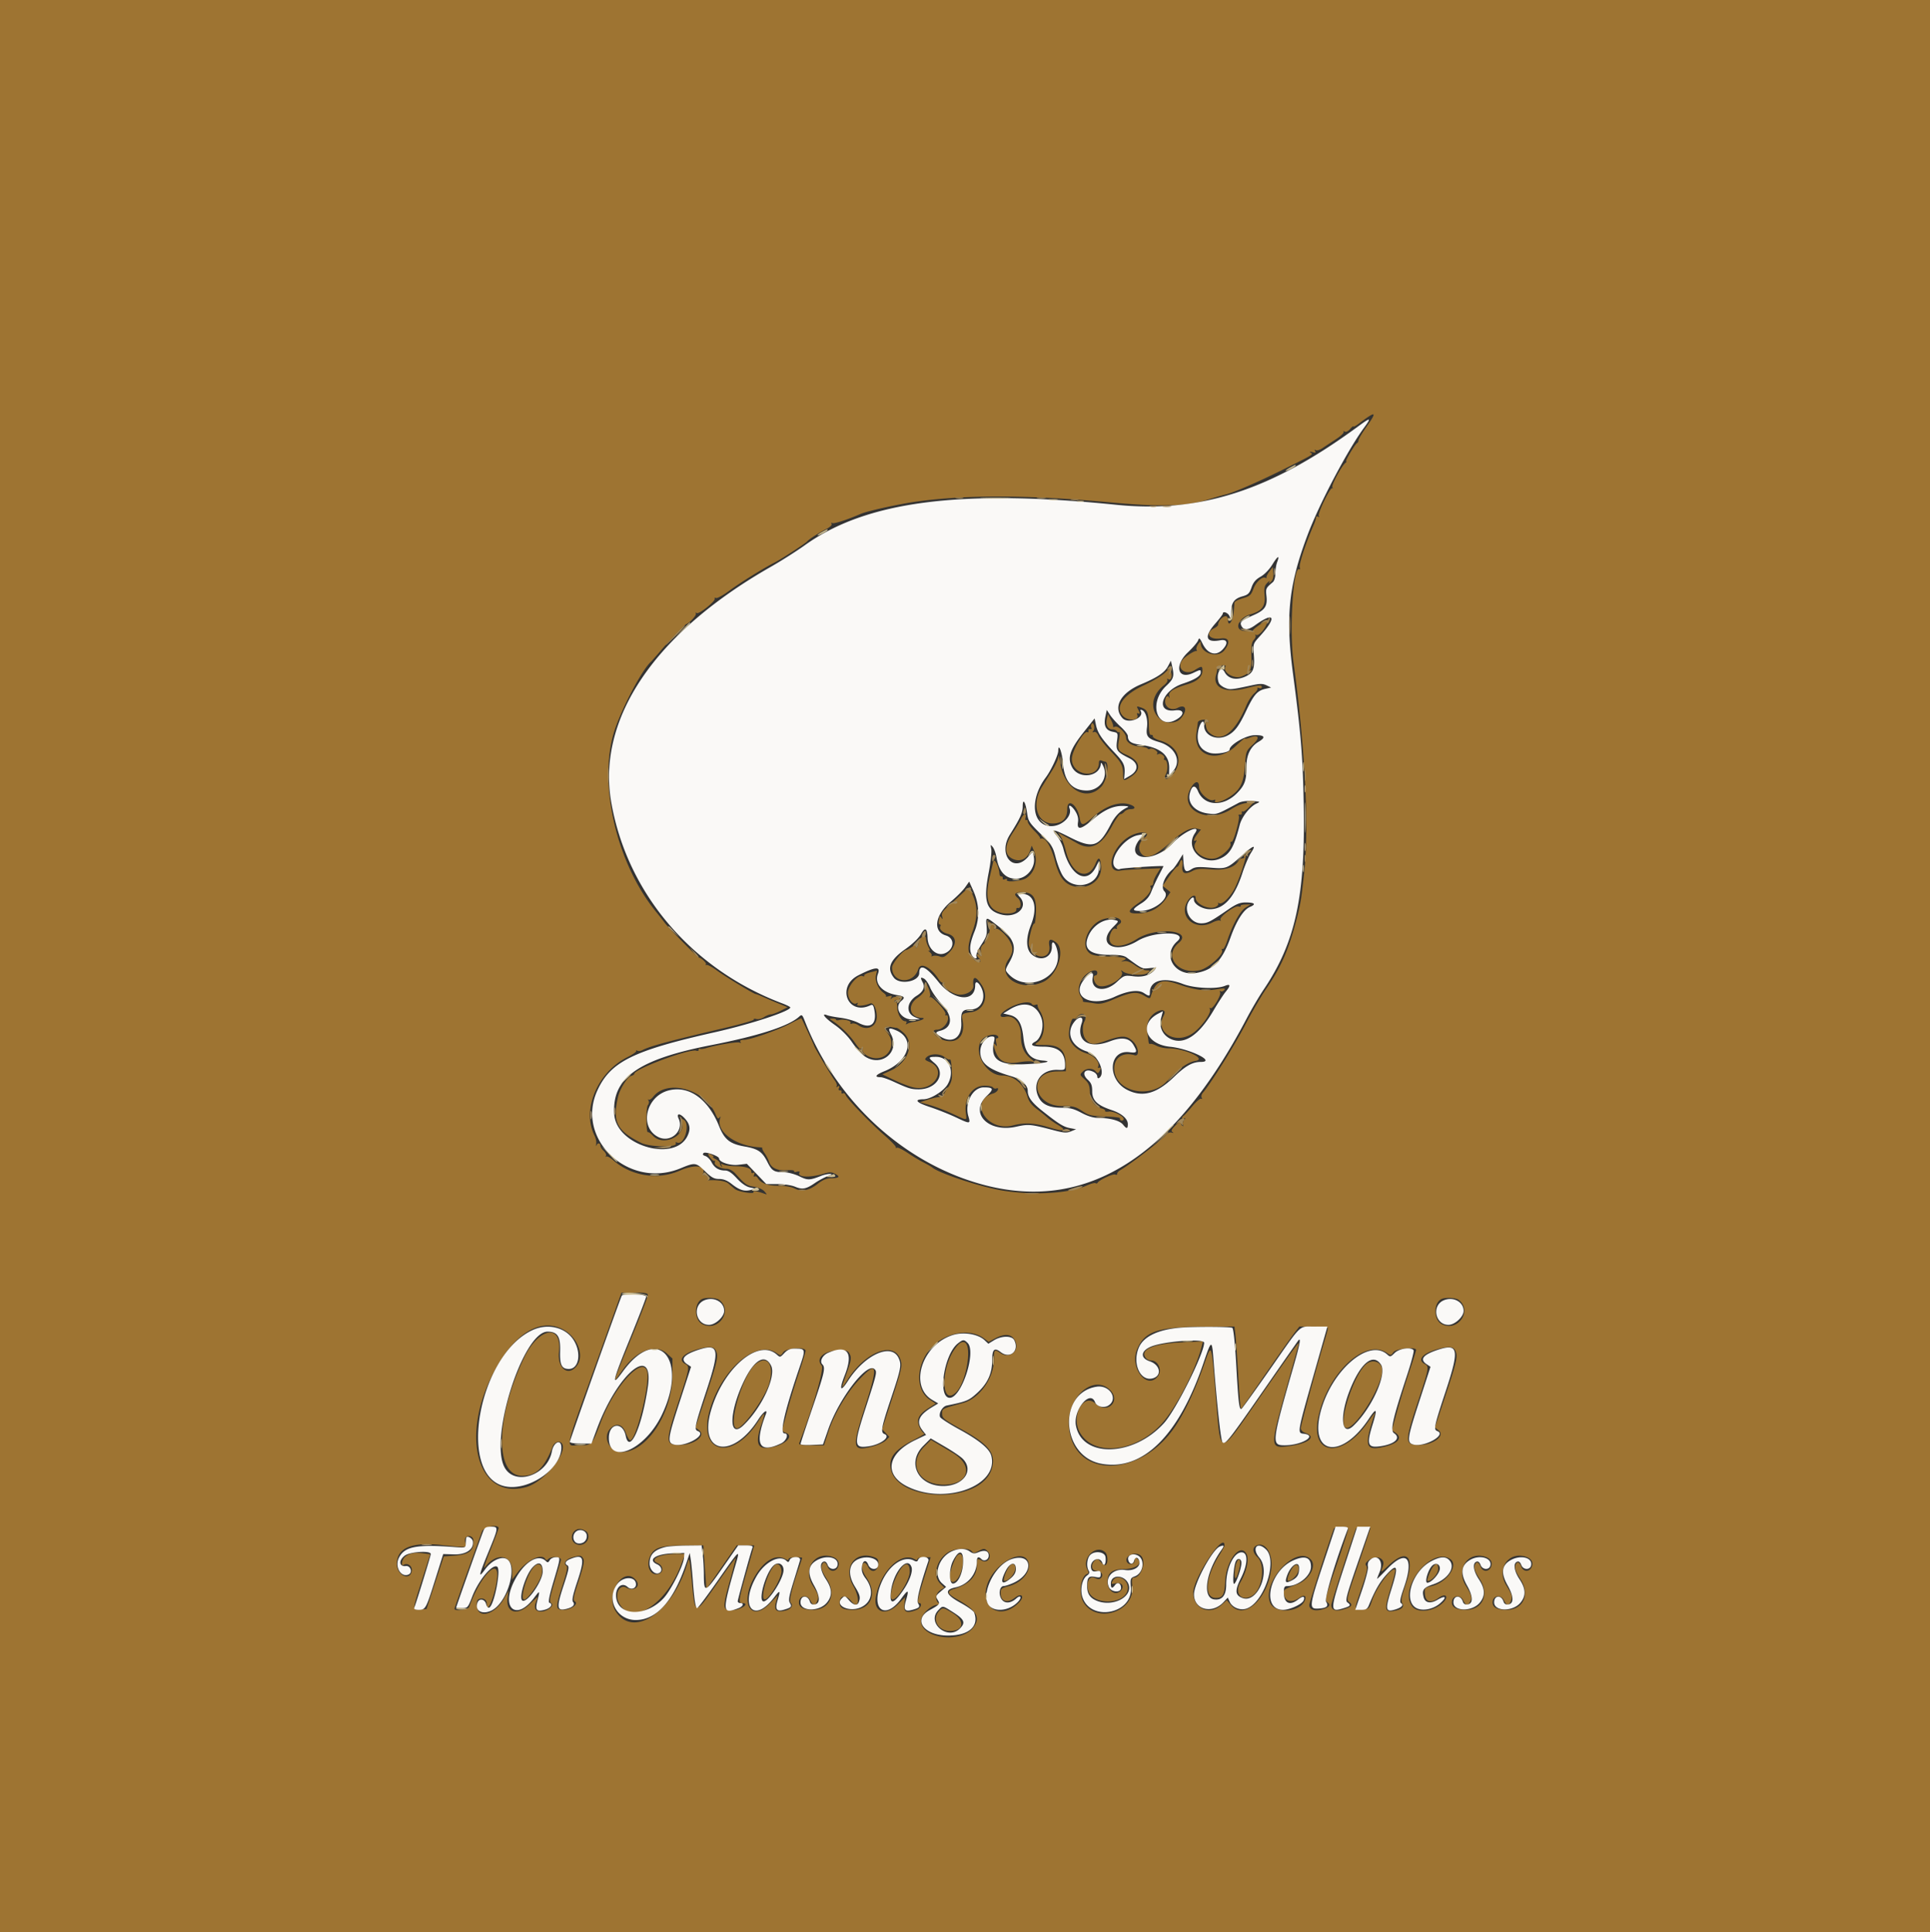 <?xml version="1.0" encoding="UTF-8"?>
<svg data-bbox="0 0 400 400.351" viewBox="0 0 400 400.351" height="400.351" width="400" xmlns="http://www.w3.org/2000/svg" data-type="color">
    <rect x="0" y="0" width="400" height="400.351" fill="#333333" stroke="none"/>
    <g>
        <path fill-rule="evenodd" fill="#9e7432" d="M0 200.176v200.175h400V0H0zM283.313 88.28c-.971 1.384-1.766 2.715-1.766 2.958s-.125.496-.278.56c-.411.174-2.572 3.807-2.268 3.814.144.003.093.121-.112.263-.771.534-3.006 4.657-2.757 5.088.14.244.133.334-.015.2-.377-.339-3.097 5.26-2.793 5.751.152.246.09.304-.159.149-.223-.137-.406-.067-.406.157 0 .223-.215.905-.478 1.514-1.747 4.051-3.125 8.279-2.894 8.881.11.288.066.44-.098.339-1.276-.788-2.106 12.598-1.198 19.304 2.397 17.694 3.229 34.153 2.203 43.586-.594 5.462-.719 6.255-1.448 9.138-1.663 6.586-3.257 10.29-6.382 14.837-1.035 1.506-3.037 4.953-4.449 7.659-2.217 4.248-7.129 12.111-8.715 13.95-.281.326-.392.785-.247 1.021.156.252.118.337-.093.206-.197-.121-1.049.605-1.893 1.616-.844 1.01-1.657 1.889-1.805 1.953-.149.065-.271.272-.271.46 0 .189.198.225.44.079.313-.188.304-.097-.031.316-.258.318-.352.769-.209 1q.253.414-.169.156c-.237-.146-.331-.526-.209-.845s-.341-.035-1.029.63c-.928.898-1.138 1.292-.813 1.527.309.224.264.262-.151.129-.324-.103-.793.058-1.042.358-.958 1.154-7.414 6.154-9.566 7.408-.415.242-.716.592-.67.778s-.144.252-.423.145c-.493-.189-3.408 1.184-3.645 1.716-.064.146-.26.178-.435.07s-1.071.146-1.991.563c-3.763 1.709-12.269 2.044-18.564.732-4.73-.986-11.861-3.415-13.211-4.5-.263-.212-1.111-.704-1.885-1.094-.773-.389-2.251-1.278-3.285-1.975-1.034-.696-2.027-1.175-2.206-1.065s-.282.06-.229-.113-1.011-1.279-2.364-2.458c-2.989-2.603-7.708-7.498-8.025-8.323-.126-.33-.393-.5-.593-.376-.199.123-.319.014-.266-.242s-.095-.428-.33-.382c-.263.052-.341-.139-.204-.497.162-.42.095-.501-.243-.293-.291.18-.381.151-.24-.076.124-.201-.062-.739-.414-1.197-.641-.835-4.272-6.936-4.272-7.179 0-.112-2.472-5.466-2.625-5.686-.032-.045-1.075.456-2.319 1.112-2.618 1.382-8.299 3.364-9.643 3.364-.606 0-.835.138-.669.406.153.248.096.31-.146.16-.385-.238-4.718.474-6.979 1.146-.614.183-1.207.241-1.318.13-.112-.111-.203-.022-.203.197 0 .22-.221.314-.492.21-1.313-.504-12.864 3.791-12.864 4.783 0 .147-.299.345-.663.44-.753.197-2.339 2.723-2.701 4.303-1.196 5.207-.282 7.037 4.77 9.558 1.866.931 7.752.993 7.185.075-.106-.171.021-.229.281-.129 1.553.596 2.821-3.956 1.326-4.756-.629-.337-.668-.295-.396.427 1.08 2.868-3.742 5.245-5.926 2.92-.448-.477-.911-.809-1.028-.737-.418.258-.45-5.103-.033-5.605.225-.271.291-.697.146-.947-.144-.25-.137-.341.017-.203.153.138.576-.126.939-.588 2.95-3.751 10.785-1.561 12.929 3.614.362.874.564 1.048.814.7.24-.335.274-.283.122.186-.888 2.732 3.324 5.766 8.299 5.979.329.014.532.092.45.174s.142.562.498 1.067.758 1.279.895 1.719c.399 1.285 1.708 1.921 3.668 1.782.981-.069 1.648.017 1.536.197-.109.175.143.23.561.121.417-.109.674-.063.572.102-.644 1.042 2.03 1.201 5.002.298 1.22-.371 1.633-.366 2.372.03 1.122.6.861.881-.845.909-.949.015-1.743.348-2.771 1.162-1.754 1.39-3.366 1.711-4.803.956-.645-.339-1.945-.554-3.349-.556-2.271-.002-3.625-.522-4.318-1.658-.157-.257-.432-.377-.611-.266-.182.112-.223-.065-.094-.402.157-.409.099-.521-.18-.349-.244.151-.411.041-.411-.27 0-.693-1.182-1.084-3.339-1.105-.967-.009-2.061-.157-2.431-.329-.53-.246-.611-.206-.383.187.172.296.16.38-.03.207-.176-.161-.32-.473-.32-.693s-.395-.6-.879-.844c-.483-.245-.72-.45-.527-.455s.114-.164-.176-.352c-.915-.591-1.11-.381-.455.491.347.464.748.772.891.685s.176.06.074.325c-.217.566 1.211 1.311 2.511 1.311.513 0 1.237.401 1.744.967 2.027 2.262 2.398 2.525 3.864 2.745.873.131 1.794.538 2.159.954.615.701.614.718-.012.489-1.417-.518-2.439-.678-2.236-.351.322.521-3.108-.02-3.849-.607a34 34 0 0 1-1.325-1.121c-.585-.524-2.09-.789-4.004-.706-.255.011-.383-.06-.285-.158.252-.252-.604-1.116-.918-.926-.143.086-.172-.072-.064-.352.63-1.643-1.75-1.909-4.862-.543-4.525 1.986-10.005 1.132-13.731-2.14-.656-.575-1.32-.932-1.476-.791s-.182.079-.059-.137c.124-.216-.088-.675-.47-1.021-.383-.346-.695-.841-.695-1.101 0-.596-.578-.619-.846-.034-.111.242-.123.112-.026-.289s-.059-1.203-.348-1.781c-2.66-5.333.618-13.129 6.824-16.23 1.148-.574 1.979-1.165 1.845-1.314-.134-.148-.052-.16.182-.026s.708.089 1.054-.1c1.476-.808 5.534-1.903 17.063-4.606 3.432-.805 6.161-1.593 6.063-1.751s.139-.204.525-.103c.387.101 1.093-.072 1.57-.385.477-.312 1.116-.568 1.421-.568s1.209-.334 2.011-.743l1.458-.744-2.087-.86a127 127 0 0 1-3.195-1.366c-.609-.277-1.197-.505-1.307-.505-.371 0-6.361-3.631-8.075-4.895-.936-.691-1.885-1.203-2.109-1.139s-.289 0-.145-.144c.213-.212-.983-1.349-1.443-1.372-.262-.013-6.238-6.087-7.081-7.196a98 98 0 0 0-1.776-2.254c-8.059-9.862-11.928-25.862-8.893-36.778 1.25-4.493 5.862-13.388 7.839-15.114.11-.097 1.012-1.126 2.004-2.287 1.87-2.189 4.913-5.326 5.333-5.499.729-.299 2.122-1.855 1.934-2.16-.125-.203-.046-.249.186-.105.474.292 3.996-2.548 3.718-2.998-.102-.165.022-.22.277-.123.254.098 1.488-.582 2.742-1.51 2.293-1.697 7.197-4.741 9.486-5.888 1.243-.623 6.353-3.949 6.678-4.347.352-.431 2.342-1.722 3.802-2.467.9-.459 1.399-.919 1.253-1.155-.142-.23-.084-.295.141-.155.324.2 3.179-.727 5.876-1.907 1.388-.607 8.156-2.091 11.775-2.581 10.37-1.404 23.156-1.347 39.719.177 11.108 1.022 16.069.853 20.99-.713 1.118-.356 2.507-.755 3.087-.887 1.638-.371 6.567-2.499 11.733-5.064 6.678-3.315 6.544-3.234 5.974-3.628-.336-.233-.228-.262.351-.098.622.176.765.123.561-.207-.176-.285-.132-.356.124-.198.219.136.837-.051 1.373-.414a246 246 0 0 1 2.795-1.847c1.001-.652 1.728-1.336 1.615-1.518-.114-.186-.017-.217.219-.071.25.154.706-.062 1.109-.527.376-.434.684-.675.684-.535 0 .139.489-.113 1.085-.561 3.603-2.705 3.908-2.622 1.736.47m-20.218 30.121c-.385.512-.658 1.062-.606 1.221s-.03.213-.182.119c-.629-.389-1.998.824-2.522 2.234-.498 1.341-.739 1.556-2.228 1.989-.918.268-1.688.679-1.711.915-.022.236-.083 1.016-.133 1.734-.149 2.108-1.231 3.604-1.231 1.703 0-1.358-1.881-.279-2.033 1.166-.018.169-.397.49-.842.712-1.958.976-.994 2.445 1.381 2.103 1.77-.255 2.089.77.765 2.453-1.348 1.714-4.895.635-4.895-1.488 0-.407-.146-.346-.548.228-.301.43-.448.944-.325 1.141.122.198.092.321-.068.273-.363-.109-2.254 1.11-2.827 1.822-1.392 1.731.536 3.351 2.525 2.122 1.458-.901 1.594-.892 1.594.114 0 1.242-1.046 2.204-3.04 2.796-2.992.889-4.054 1.571-3.835 2.461.105.425.099.574-.012.331-.302-.659-.846-.162-.846.773 0 1.3 1.358 2.006 2.602 1.354 1.768-.926 2.128.594.544 2.294-.88.945-2.989 1.019-4.071.142-2.3-1.863-2.003-5.007.673-7.112.529-.416.857-.927.729-1.134-.134-.216-.07-.277.148-.142.562.347.88-.388.619-1.428l-.228-.909-1.123 1.075c-.618.592-2.527 1.721-4.244 2.509-4.312 1.981-6.082 4.492-4.456 6.319 1.067 1.199 3.52 1.073 3.048-.157-.119-.311-.06-.451.139-.328.445.274.442-.048-.007-.888-.326-.609-.272-.634.675-.303 1.287.448 1.528 1.006 1.575 3.649.027 1.484.168 2.083.477 2.021.242-.049.4.087.352.301s.644.608 1.538.876c3.513 1.054 4.767 3.86 2.931 6.562-1.103 1.623-2.508 1.901-1.744.345.494-1.006.338-2.9-.238-2.9-.183 0-.245-.14-.139-.311.282-.457-.751-1.2-1.245-.895-.259.161-.329.111-.181-.128.272-.44-1.03-1.264-1.52-.961-.176.109-.399.07-.495-.086-.097-.156-.78-.324-1.518-.374-1.668-.112-2.925-.902-2.925-1.838 0-.939-1.636-2.559-2.319-2.297-.291.112-.46.087-.376-.056s-.124-.774-.465-1.402l-.619-1.143-.221 1.105c-.247 1.239.234 2.059 1.21 2.059.352 0 .739.161.86.358.122.196.347.279.501.184s.141.572-.029 1.484c-.402 2.151-.259 2.446 1.583 3.261 2.766 1.223 3.149 2.99.965 4.456-1.57 1.055-1.723 1.02-1.723-.392 0-1.891-.332-2.521-2.545-4.825-1.144-1.191-2.281-2.619-2.526-3.174-.277-.625-.632-.937-.936-.82-.357.137-.393.066-.132-.26.197-.246.247-.753.111-1.127-.17-.466-.329-.549-.505-.264-.141.229-.157.578-.034.777.122.198.013.316-.243.263s-.422.113-.369.369-.04.381-.208.278c-.699-.433-3.228 3.913-3.228 5.547 0 3.5 5.55 4.281 5.612.79.008-.449.186-.586.568-.44.306.118.615.214.687.214.997 0 .445 3.877-.733 5.148-3.078 3.321-7.749.606-8.555-4.973-.168-1.159-.325-1.713-.349-1.23-.025.484-.591 1.749-1.259 2.812a773 773 0 0 0-2.153 3.448c-2.425 3.913-.801 8.129 2.91 7.55 1.545-.241 2.313-1.206 2.313-2.906 0-2.478 2.152-.892 2.608 1.922.256 1.578.657 1.552 2.582-.167 2.755-2.461 5.601-3.451 7.808-2.718 1.187.395 1.264.956.131.956-.46 0-1.033.237-1.274.527-.24.29-.622.527-.847.527-.226 0-1.004 1.099-1.729 2.441-2.227 4.123-4.397 5.179-7.271 3.538a156 156 0 0 0-2.562-1.423l-1.337-.723.532.812c.293.447.795 1.839 1.115 3.093 1.231 4.82 4.581 6.18 6.113 2.483.614-1.483.963-1.357 1.146.412.296 2.878-2.31 4.954-5.441 4.333-2.093-.415-3.232-1.877-4.13-5.3-.786-2.997-1.943-4.86-2.874-4.626-.256.065-.347.051-.203-.03.145-.081-.369-.773-1.142-1.537-.773-.765-1.405-1.632-1.405-1.926 0-.293-.143-.445-.318-.337s-.236-.12-.135-.506c.269-1.032-.418-.859-.913.229-.234.513-.999 1.796-1.699 2.851-1.784 2.689-1.831 4.577-.133 5.424 1.537.768 3.05.11 3.639-1.581l.389-1.116.448 1.05c.884 2.073.212 4.494-1.572 5.667-.993.654-4.39.95-4.02.352.122-.198-.033-.249-.369-.12-.358.138-.549.059-.497-.204.046-.234-.08-.398-.28-.364-.201.035-.383-.202-.405-.527-.105-1.513-1.094-3.445-1.292-2.523a237 237 0 0 1-.734 3.186c-1.041 4.41-.335 6.658 2.318 7.372 1.522.41 3.356.025 3.201-.672-.049-.218.106-.356.343-.308.746.152.716-1.421-.039-2.068-.943-.807-.633-1.183.973-1.183 2.18 0 2.926 1.106 2.802 4.153-.056 1.36-.204 2.409-.33 2.331-.373-.23-1.334 3.614-1.123 4.488.734 3.029 4.701 3.137 4.21.114-.222-1.373.187-1.601 1.349-.751 2.132 1.559.362 6.962-2.714 8.287-4.686 2.019-9.527-1.126-7.141-4.638 1.001-1.472 1.092-2.363.383-3.72-.741-1.419-2.536-3.006-3.045-2.691-.251.155-.345.123-.222-.075.116-.189-.11-.619-.504-.956-.688-.589-.707-.586-.491.096.32 1.009-.381 3.326-1.244 4.106-.546.494-.681.922-.529 1.681.175.875.13.956-.324.58-.606-.504-.723.015-.135.602.944.944-.155 1.177-1.133.24-1.296-1.242-1.319-2.56-.105-5.896.973-2.671 1.009-4.928.115-7.073-.465-1.115-.56-1.398-.631-1.883-.024-.166-.726.348-1.559 1.142-.834.795-2.19 2.036-3.013 2.759-1.195 1.05-1.452 1.475-1.273 2.109.175.621.143.679-.146.267-.203-.29-.383-.369-.401-.176a13 13 0 0 1-.15.967c-.065.338.036.615.223.615.188 0 .24.165.115.367-.325.526.409 1.282 1.514 1.56 1.853.465 2.002 2.147.341 3.847-.966.988-1.275 1.119-1.998.848-.471-.176-1.099-.227-1.396-.113s-.428.095-.292-.041-.027-.472-.362-.747-.419-.405-.185-.287c.29.146.263-.097-.086-.765-.28-.538-.511-1.246-.512-1.573-.006-1.459-1.356-.576-1.629 1.066-.043.26-.194.576-.336.703-.142.128-.155-.055-.029-.405.208-.579.135-.571-.789.087-.56.399-1.137.726-1.283.726-.653 0-2.966 2.819-2.966 3.615 0 3.313 4.445 3.59 5.431.339.452-1.489 2.596-.419 4.219 2.106.341.53.785.861.987.736s.27-.068.15.125c-.441.714 1.746 2.304 3.221 2.343 1.515.04 2.925-.886 2.834-1.86-.195-2.078.444-2.128 1.738-.137 1.536 2.364.463 5.237-2.092 5.6-2.044.291-2.131.371-1.879 1.715.577 3.076-.92 4.824-3.59 4.192-1.938-.459-3.307-2.254-1.718-2.254 1.075 0 2.298-1.263 2.298-2.372 0-.459-.156-.737-.347-.618-.192.118-.27.008-.176-.243.202-.539-2.815-3.845-3.196-3.503-.143.128-.156.052-.03-.17.127-.222.017-.91-.243-1.531l-.475-1.128-.221 1.004c-.14.635-.74 1.358-1.633 1.967-2.207 1.506-1.666 4.106.863 4.144 1.022.015.006.571-1.462.8-.617.097-1.314.295-1.549.44-.272.168-.336.117-.176-.142.145-.235.037-.406-.257-.406-.774 0-1.643-1.583-1.643-2.996 0-.865-.128-1.184-.406-1.012-.253.156-.31.096-.151-.161.14-.226.391-.327.557-.224a.366.366 0 0 0 .499-.13c.3-.486-1.084-.722-1.575-.269-.331.305-.366.282-.151-.096.219-.383.103-.448-.51-.288-.436.114-.699.114-.584-.001.114-.114-.108-.429-.495-.7-1.08-.757-1.829-2.467-1.579-3.607l.219-.996-1.422.361c-.782.198-1.337.498-1.233.666s-.055.213-.354.098c-.931-.357-3.008 2.036-3.008 3.466 0 1.327 1.066 2.626 1.79 2.179.291-.18.337-.118.143.196-.289.467 1.325.37 2.662-.16.687-.273 1.38 1.112 1.38 2.758 0 2.056-2.038 3.001-3.804 1.764-.439-.308-1.036-.468-1.327-.356s-.435.052-.321-.134c.262-.423-1.352-.85-2.286-.606-.384.1-.698.073-.698-.061s-.335-.243-.745-.243c-.722 0-.72.016.085.54 1.537.999 3.525 2.949 4.6 4.512.826 1.201 1.145 1.445 1.409 1.075.263-.368.297-.339.149.124-.282.881 1.277 1.964 2.827 1.964 2.898 0 4.178-3.265 2.139-5.457-.797-.857-.401-1.268.96-.995.387.078.884.154 1.105.168s.894.486 1.494 1.047c2.302 2.15.917 6.142-2.707 7.805l-1.722.79 2.457 1.177c1.351.648 3.139 1.331 3.974 1.518 4.241.95 7.142-3.691 3.301-5.283-.959-.397-1.031-.516-.581-.966.78-.78 2.739-.804 3.705-.046.457.36.937.589 1.067.509.267-.166.411.689.499 2.967.045 1.189-.157 1.886-.817 2.812-.483.676-.878 1.388-.878 1.581s-.396.377-.879.407c-.484.03-1.591.288-2.461.573l-1.582.518 2.109.612c1.16.336 3.26 1.146 4.665 1.799 3.121 1.45 2.923 1.459 2.721-.117-.407-3.177 1.324-5.725 3.889-5.725.833 0 1.618.169 1.745.376.128.206.446.293.706.193.301-.115.405 0 .284.314-.105.273-.532.6-.949.727-5.253 1.598-1.327 8.027 4.052 6.633 2.528-.655 4.452-.544 7.668.44 2.926.896 3.698.654 1.703-.534-.84-.5-1.844-1.204-2.231-1.565-.386-.36-1.373-1.159-2.194-1.774-1.036-.778-1.618-1.548-1.909-2.525-.793-2.669-2.85-4.394-5.239-4.394-3.473 0-6.297-5.307-4.03-7.573.884-.884 2.762-1.186 3.179-.511.12.193.033.351-.193.351-.268 0-.332.336-.186.967.167.717.133.83-.132.439-.614-.908-.451.504.221 1.915.765 1.603 2.208 2.114 4.696 1.662.997-.181 2.154-.246 2.57-.145.659.162.631.084-.217-.6-1.425-1.149-2.014-2.545-2.014-4.775 0-2.52-1.414-4.259-3.177-3.906-1.182.236-1.395-.296-.426-1.062 2.01-1.588 5.314-2.453 5.879-1.54.114.185.446.245.738.133.291-.112.488-.066.437.103s.165.702.479 1.185c1.305 2.009 1.042 5.408-.503 6.49-.727.509-.64.54 1.526.54 2.999 0 4.236 1.076 4.313 3.751l.049 1.697-1.908.038c-6.037.118-4.946 7.168 1.109 7.168 2.295 0 2.8.124 4.166 1.025 1.38.91 1.913 1.037 4.771 1.142 1.769.065 3.15.225 3.069.357s.003.332.186.445a.404.404 0 0 0 .551-.146c.337-.546-1.977-1.813-3.05-1.671-.522.07-.871.002-.777-.151.095-.152-.215-.375-.688-.493-1.469-.369-2.406-1.689-2.467-3.475-.042-1.258-.262-1.801-1.014-2.498-1.127-1.045-1.118-1.006-.408-1.716.706-.705 2.043-.71 2.625-.008.36.434.509.452.74.088.399-.628.373-1.07-.047-.81-.195.12-.26-.012-.149-.302.331-.863-.836-2.199-2.305-2.639-1.972-.591-3.457-1.957-3.735-3.438-.239-1.275.448-4.099.925-3.804.143.088.455-.075.694-.363 1.027-1.238 2.289-.492 1.558.921-.55 1.064-.415 2.915.273 3.745.931 1.122 1.614 1.165 4.191.265 3.343-1.168 4.319-1.139 5.625.166 1.145 1.145 1.358 3.151.3 2.832-2.381-.719-4.218.467-4.218 2.724 0 4.795 7.401 6.548 10.971 2.599 2.155-2.384 4.279-3.891 5.835-4.14 2.513-.402-2.235-2.606-5.612-2.606-.763 0-1.858-.244-2.434-.541s-1.167-.468-1.313-.378-.299-.101-.338-.425-.168-1.241-.284-2.037c-.265-1.818.502-3.42 2.009-4.2 1.304-.674 1.984-.263 1.392.842-1.811 3.384 2.332 5.992 5.898 3.713 1.787-1.142 4.139-4.406 3.694-5.126-.14-.226-.084-.295.13-.162.476.294 2.316-2.807 1.984-3.344-.143-.231-.092-.305.118-.175.202.124.542.015.756-.244.323-.389.042-.414-1.629-.149-2.538.403-4.453.148-7.916-1.054-3.516-1.221-4.728-.694-5.671 2.467-.169.566-.274.557-1.431-.126-1.511-.891-2.73-.736-6.334.805-1.962.839-2.746 1.006-3.867.821a35 35 0 0 0-2.004-.28c-.329-.026-.532-.114-.452-.194.081-.081-.085-.478-.368-.882-.709-1.012-.642-2.298.19-3.663.928-1.523 3.162-2.448 3.162-1.309 0 .29-.159.527-.352.527-.729 0-.344 1.643.49 2.089 1.559.834 5.691-1.582 4.915-2.874-.207-.345-.154-.354.239-.04.904.723 4.28.944 5.077.333.686-.528.682-.54-.211-.551-.503-.006-1.555-.475-2.337-1.042-.933-.676-1.708-.976-2.25-.872-.742.143-.754.127-.123-.162 1.051-.479.176-.69-3.391-.816-2.393-.084-3.196-.25-3.778-.777-2.004-1.814.197-6.416 3.37-7.046.349-.069.793-.162.987-.207 1.545-.353 3.003.67 1.919 1.347-.394.246-.623.599-.509.784.115.184-.009.252-.275.15-.288-.11-.65.181-.897.724-1.389 3.049 1.596 3.812 5.398 1.38 3.986-2.55 11.744-1.774 8.59.859-3.28 2.739-.062 6.754 4.495 5.607 1.73-.436 4.823-3.209 4.504-4.04-.107-.278-.051-.418.124-.31s.591-.635.923-1.651c1.088-3.322 2.674-6.209 3.805-6.925l1.074-.68-1.119.032c-.615.017-1.045.151-.955.297.091.146-.117.192-.461.102-.783-.205-4.055 2.227-3.722 2.766.13.211.078.285-.117.165-.194-.12-.928.074-1.631.433-3.352 1.709-6.791-.991-5.257-4.128.632-1.293 1.861-1.967 1.861-1.02 0 1.304 2.84 2.575 4.167 1.865.427-.229.653-.551.501-.717-.151-.166-.065-.181.191-.033.547.316 1.881-.834 2.923-2.52 1.055-1.707 3.08-7.794 2.522-7.58-.252.096-.37.317-.263.49s-.045.315-.337.315c-.291 0-.657.221-.811.491-.809 1.413-2.826 2.051-5.687 1.797-2.236-.198-2.979-.133-3.895.341-1.577.816-2.234.48-2.056-1.051.155-1.326-.231-1.667-.594-.524-.123.387-.351.703-.508.703s-.895.886-1.641 1.969l-1.356 1.968.808.654.808.654-.84 1.236c-1.368 2.014-3.234 3.066-5.613 3.166-2.597.109-2.618-.479-.077-2.211 1.709-1.165 2.8-2.642 2.413-3.267-.103-.166-.019-.302.186-.302.204 0 .372-.258.372-.574s.336-1.117.746-1.781l.746-1.207-3.646.146c-2.005.08-4.091.228-4.634.329-3.231.599-2-4.633 1.634-6.945 2.212-1.407 5.085-1.214 3.263.219-1.095.862-1.35 2.258-.585 3.202 1.002 1.238 2.676.635 5.681-2.043 2.864-2.553 4.544-3.457 5.825-3.136l.845.212-.719.916c-.773.981-.961 1.713-.343 1.331.214-.132.187.073-.063.472-.983 1.574 1.78 3.754 4.095 3.231 1.385-.312 3.456-2.307 3.17-3.053-.095-.247.001-.412.214-.366.428.093 1.805-4.906 1.491-5.414-.109-.176.012-.276.268-.223s.422-.113.369-.369.035-.384.196-.284.717-.268 1.234-.816l.941-.997-1.349.069c-.85.044-2.048.518-3.238 1.281-4.815 3.09-10.75.198-8.5-4.141.888-1.713 1.849-1.967 1.849-.49 0 1.228 2.052 3.088 3.003 2.723.315-.121.457-.063.334.137-.381.617 1.018.358 2.429-.449 2.631-1.505 3.465-2.99 3.728-6.638.231-3.199.24-3.224 1.667-4.555 1.562-1.457 1.202-2.125-.745-1.385-.509.194-.926.254-.926.134s-.86.596-1.912 1.59c-3.847 3.639-8.812 1.97-8.123-2.731.13-.886.261-1.849.291-2.139.064-.626 1.876-.855 2.23-.282.147.237.082.292-.164.14-.628-.388-.501 1.404.146 2.05 2.466 2.466 5.392.421 7.86-5.497.38-.911 1.089-2.002 1.575-2.425.487-.424.804-.902.703-1.064-.1-.162.064-.201.364-.086s.545.035.545-.179c0-.522-.436-.488-3.418.26-4.173 1.048-6.814-.171-6.061-2.796.173-.603.281-1.257.24-1.453s.374-.423.922-.504c.579-.085.91-.006.79.189-.709 1.147 1.721 2.694 3.294 2.096 1.881-.715 2.144-1.251 2.071-4.211-.052-2.142.062-2.888.521-3.395.324-.358.47-.781.324-.942s-.09-.191.124-.07c.485.276 1.729-1.019 2.217-2.308l.367-.97-.959.603c-1.723 1.083-2.56 1.798-2.284 1.95.149.083.06.097-.197.032-.258-.065-.854-.118-1.326-.118-2.496 0-1.702-2.653 1.036-3.461 2.4-.709 3.118-1.675 2.921-3.928-.134-1.53-.037-1.981.558-2.592.397-.407.597-.503.444-.213-.223.426-.161.419.324-.036.403-.378.564-.976.489-1.81l-.112-1.246zM134.271 268.345c0 .278-1.281 3.639-2.846 7.469-4.846 11.857-4.679 11.277-2.277 7.922 2.824-3.944 6.72-5.373 9.027-3.313l1.192 1.066v3.28c0 8.01-5.277 16.11-10.496 16.11-2.607 0-4.088-3.166-2.312-4.942 1.19-1.19 2.492-.796 3.134.948.295.8.694 1.494.887 1.543 1.187.297 4.183-11.707 3.551-14.227-.857-3.414-6.72 2.896-9.53 10.259-1.941 5.084-1.876 5.013-4.574 5.013-2.847 0-3.218 1.849 3.249-16.207l5.526-15.428h2.734c2.146 0 2.735.109 2.735.507m14.793.998c2.927 2.248-.2 6.728-3.504 5.019-1.761-.91-1.734-4.52.039-5.234.846-.34 2.908-.212 3.465.215m153.251 0c2.928 2.248-.2 6.728-3.504 5.019-1.761-.91-1.734-4.52.039-5.234.846-.34 2.908-.212 3.465.215m-185.776 6.046c3.155 1.584 4.678 5.498 2.978 7.651-1.793 2.271-4.051.451-3.666-2.954.667-5.89-4.209-5.05-7.227 1.245-5.95 12.413-6.132 24.469-.369 24.469 2.878 0 4.538-1.601 6.289-6.064.42-1.069 1.681-1.334 2.03-.426.821 2.139-3.94 7.773-7.423 8.786-9.585 2.787-13.673-9.215-7.573-22.233 4.2-8.961 9.952-12.988 14.961-10.474m139.49.973c.101.822.363 4.578.581 8.348s.461 6.92.54 7.001c.18.183-.411.992 5.24-7.177 2.675-3.866 5.325-7.623 5.888-8.348l1.025-1.318h2.959c1.627 0 2.958.142 2.958.315s-.307 1.319-.682 2.548c-1.584 5.193-4.942 17.541-4.942 18.174 0 .447.368.815 1.054 1.055 2.287.797.418 2.19-3.612 2.694-3.831.479-3.842.249-.57-11.46 1.373-4.912 2.581-9.248 2.684-9.635.236-.88-.392-.024-8.31 11.336-8.423 12.084-7.813 12.105-8.844-.306-.987-11.902-.816-11.474-2.591-6.461-1.797 5.074-3.84 9.426-5.804 12.368-7.42 11.111-21.696 10.86-22.084-.389-.202-5.86 5.251-10.372 8.55-7.074 2.33 2.331-.657 5.077-3.04 2.794s-5.068 2.421-3.316 5.809c2.688 5.198 11.427 4.431 16.931-1.487 2.999-3.225 7.182-11.281 8.412-16.201l.255-1.017-4.181.194c-4.485.207-7.29.929-7.877 2.026-.395.737.37 1.747 1.321 1.747 1.47 0 2.347 2.024 1.408 3.253-2.253 2.95-5.912-1.748-4.323-5.551 1.568-3.75 4.259-4.656 13.968-4.702l6.217-.03zm-52.136.93 1.012.749 1.321-.708c2.175-1.165 3.64-.911 4.268.74.764 2.009-1.379 3.533-3.187 2.266-1.206-.845-1.332-.704-1.332 1.49 0 3.757-3.023 7.961-6.38 8.87-4.45 1.206-4.34 1.15-4.34 2.228 0 .926.341 1.201 4.042 3.25 5.691 3.151 7.126 4.985 6.284 8.033-2.15 7.787-21.047 7.106-21.047-.758 0-1.889 1.429-3.36 5.056-5.207 1.331-.678 2.238-1.233 2.016-1.233-.223 0-.667-.549-.987-1.221-.767-1.607-.292-2.673 1.774-3.984l1.544-.979-1.213-.795c-3.299-2.163-2.83-8.028.912-11.402 2.989-2.694 7.608-3.297 10.257-1.339m-5.964 2.149c-3.007 4.151-2.886 11.976.141 9.133 2.258-2.122 3.559-10.21 1.685-10.477-.567-.08-1.053.277-1.826 1.344m-49.611.325c.623 1.164.426 2.107-1.913 9.162l-2.271 6.854.747.57c1.634 1.247-1.365 3.257-4.553 3.052-2.378-.153-2.357-.895.249-8.804 2.372-7.201 2.42-7.467 1.427-7.999-1.496-.801-.495-2.085 2.284-2.931 2.458-.748 3.593-.721 4.03.096m153.251 0c.623 1.164.426 2.107-1.912 9.162l-2.272 6.854.747.57c1.595 1.217-1.419 3.251-4.524 3.053-2.411-.154-2.393-.874.22-8.805 2.373-7.201 2.42-7.467 1.427-7.999-1.496-.801-.495-2.085 2.285-2.931 2.457-.748 3.592-.721 4.029.096m-134.609.127c0 .251-.637 2.347-1.416 4.658s-1.817 5.704-2.309 7.54a521 521 0 0 1-1.06 3.926c-.105.373.096.67.552.815 1.895.601.348 2.359-2.671 3.034-3.051.683-3.664-.633-2.234-4.79.895-2.603.724-2.749-.673-.572-5.412 8.433-12.691 6.662-10.015-2.437 2.503-8.508 9.696-14.586 13.833-11.688.805.564.866.556 1.352-.175.602-.908 4.641-1.178 4.641-.311m126.537-.175c0 .154-.636 2.17-1.414 4.481a187 187 0 0 0-2.509 8.176l-1.096 3.975.752.527c1.541 1.079.525 2.255-2.54 2.938-3.748.837-4.011-.197-1.757-6.921.116-.345-.508.419-1.387 1.696-5.281 7.684-11.985 7.121-10.338-.868 1.894-9.187 9.737-16.537 14.263-13.367.76.532.84.522 1.329-.175.526-.752 4.697-1.162 4.697-.462m-117.338.943c.331.726.217 1.372-.681 3.866-1.255 3.482-1.235 3.582.247 1.272 3.75-5.844 9.727-8.017 10.937-3.977.362 1.208.217 1.863-1.722 7.815l-2.117 6.497.749.799.75.8-.71.709c-.39.39-1.568.938-2.618 1.218-4.384 1.166-4.516.553-1.739-8.101 2.781-8.67 2.59-9.675-1.103-5.794-2.597 2.73-5.23 7.155-6.431 10.808l-.953 2.9h-2.645c-1.971 0-2.602-.112-2.477-.44 2.984-7.804 5.206-15.469 4.66-16.073-1.361-1.504.498-3.133 3.603-3.157 1.638-.012 1.899.087 2.25.858m-19.481 1.934c-2.772 2.181-6.045 13.363-3.91 13.363 1.229 0 5.76-6.303 6.626-9.219 1.151-3.876-.28-6.06-2.716-4.144m126.549-.009c-2.635 2.073-6.041 12.583-4.296 13.253 1.735.665 7.536-8.492 7.536-11.896 0-1.669-1.855-2.446-3.24-1.357m-91.642 17.134c-3.415 3.416-1.319 7.799 3.786 7.916 5.368.122 6.619-3.907 2.057-6.623l-3.323-1.978-1.151-.684zm-88.246 16.912c0 .158-.788 2.254-1.751 4.657-1.121 2.8-1.487 4.019-1.018 3.394 2.303-3.069 5.581-2.55 5.581.882v1.73l1.157-1.517c1.943-2.546 4.943-3.976 5.716-2.725.17.276.343.276.618 0 .677-.676 2.814-.485 2.606.233-.098.339-.705 2.403-1.35 4.588-1.007 3.416-1.099 4.021-.654 4.313.734.481-.797 1.732-2.119 1.732-1.149 0-1.522-.7-1.043-1.959.188-.494.342-.963.342-1.042s-.708.564-1.573 1.429c-2.568 2.568-5.076 1.874-4.652-1.288l.197-1.469-1.003 1.756c-1.847 3.234-5.33 4.16-5.554 1.476-.075-.899.054-1.336.439-1.483.828-.318 1.601.112 1.601.89 0 2.762 1.924-2.175 2.167-5.56.295-4.117-3.643.152-5.796 6.284-.207.589-3.05.96-3.05.398 0-.119 1.204-3.559 2.676-7.645l3.022-8.395c.338-.943 3.441-1.556 3.441-.679m176.097.152c-.001.241-1.111 3.662-2.468 7.601-2.31 6.708-2.426 7.19-1.843 7.621.801.592.285 1.162-1.397 1.541-1.399.316-2.375-.084-2.375-.973 0-.459 4.049-13.032 5.086-15.79.094-.252.77-.44 1.582-.44.9 0 1.416.161 1.415.44m4.577-.176c.004.145-1.125 3.552-2.508 7.571-2.418 7.025-2.49 7.326-1.852 7.797.832.614.434 1.047-1.422 1.548-1.512.409-2.308.072-2.308-.975 0-.441 4.079-13.087 5.085-15.765.175-.467 2.994-.632 3.005-.176m-162.317.907c.855 1.343-.573 3.028-2.111 2.489-1.915-.67-1.011-3.619.958-3.124.49.123 1.009.408 1.153.635m-23.588 1.591c.155 2.146-.844 2.991-3.799 3.214l-2.333.176-1.788 5.448-1.787 5.448-1.318.109c-1.669.138-1.682.334.385-6.132l1.701-5.32-1.461-.2c-1.708-.235-2.93.008-3.789.751-.644.557-.876 2.032-.26 1.651.788-.487 1.798.215 1.687 1.175-.263 2.266-3.096 1.033-3.096-1.347 0-3.355 3.022-4.616 9.406-3.924 5.22.565 5.062.582 4.788-.509-.147-.588-.067-1.017.225-1.198.627-.387 1.389-.039 1.439.658m155.671 1.093c0 .186-.475 1.088-1.056 2.004-2.9 4.572-3.256 8.904-.733 8.904 1.428 0 1.81-.672 1.929-3.399.193-4.448 3.261-8.269 4.483-5.585.496 1.087-.087 3.612-1.321 5.731-1.366 2.344.329 4.179 2.529 2.737 2.031-1.331 2.681-6.362 1.023-7.92-1.027-.964-1.135-1.95-.264-2.406 1.782-.934 3.482 1.62 3.121 4.691-.753 6.41-5.653 10.855-8.385 7.607l-.846-1.005-1.145 1.023c-2.486 2.221-5.882.675-5.803-2.642.072-3.07 6.468-12.701 6.468-9.74m-107.693 4.551.311 4.539 3.149-4.539 3.148-4.539h3.631l-1.537 5.351c-1.681 5.854-1.795 6.6-1.009 6.6 1.748 0-.04 1.355-1.953 1.479-2.092.137-2.141-.454-.514-6.227.695-2.465 1.215-4.53 1.157-4.588s-1.779 2.295-3.823 5.23c-4.685 6.725-4.575 6.728-5.237-.112-.526-5.441-.527-5.446-.999-3.867-3.018 10.111-11.306 15.519-14.858 9.695-2.163-3.548 1.734-9.397 4.244-6.372 1.086 1.308-.36 2.433-2.001 1.555-1.45-.777-2.461 1.411-1.489 3.226 2.571 4.805 9.688.424 12.818-7.891l.873-2.322-2.018.02c-3.365.033-5.478 1.123-3.694 1.906 1.445.634 1.242 2.292-.28 2.292-1.473 0-2.113-2.113-1.184-3.91.838-1.622 2.224-2.036 6.872-2.051l4.082-.014zm55.295-3.339c.355.428.545.428 1.361.002 1.194-.623 1.305-.62 1.978.053 1.008 1.008.023 2.565-1.206 1.908-.982-.526-1.054-.462-1.054.945 0 2.289-1.649 4.005-4.716 4.905-1.62.476-1.441 1.011.747 2.231 3.945 2.2 4.809 3.762 3.207 5.799-2.64 3.356-10.837 2.251-10.837-1.461 0-1.215 2.18-3.28 3.462-3.28.424 0 .451-.094.123-.422-.696-.696-.486-1.98.423-2.576l.845-.553-.845-.845c-1.648-1.648-.773-4.994 1.701-6.502 1.363-.831 4.191-.951 4.811-.204m27.723.276c.516.516.557 2.265.06 2.572-.199.123-.655-.139-1.014-.583-.559-.691-.734-.739-1.22-.335-.941.781-.736 2.142.322 2.142.983 0 1.531.884.924 1.491-.284.284-.631.278-1.287-.021-1.07-.487-1.772.728-1.4 2.421.77 3.509 8.254 3.162 8.254-.382 0-1.884-2.345-2.928-3.159-1.407-.342.638-.284.678.685.485 1.212-.243 1.804.569 1.065 1.46-1.054 1.27-2.809.154-2.809-1.787 0-1.828.994-2.611 3.311-2.611 2.714 0 4.242-1.31 2.665-2.285-.193-.119-.352.109-.352.507 0 .864-1.314 1.019-1.632.192-.477-1.244 1.939-2.185 2.968-1.156 1.13 1.13.017 4.499-1.486 4.499-.393 0-.464.401-.33 1.846.487 5.219-7.358 7.783-10.093 3.298-1.096-1.798-.618-5.456.775-5.92.308-.103.31-.32.007-.887-1.28-2.392 1.894-5.391 3.746-3.539m-30.804.739c-.497.6-1.465 3.3-1.458 4.068.021 2.222 1.725 1.419 2.445-1.152.675-2.411.072-4.192-.987-2.916m-77.413.547c.262.489.024 1.637-.95 4.585-1.117 3.381-1.225 3.98-.776 4.275.802.526-.828 1.735-2.339 1.735-1.705 0-1.731-.452-.287-4.918.972-3.007 1.176-4.028.845-4.233-.709-.438-.101-1.34 1.145-1.7 1.708-.492 1.977-.463 2.362.256m51.801-.329c1.046.398 1.419 1.259.936 2.162-.519.969-1.693.856-2.095-.201-.376-.99-.879-1.14-1.182-.352-.246.643.01 1.377 1.043 2.988 2.017 3.143.542 6.327-2.93 6.327q-3.105 0-2.852-1.778c.179-1.268 1.781-1.387 2.334-.173.505 1.107 1.056 1.147 1.443.105.343-.921.215-1.357-.941-3.212-2.179-3.496.552-7.27 4.244-5.866m8.506.027c.776.295.907.535.814 1.494-.147 1.528-1.48 1.817-2.1.454-.229-.501-.586-.855-.795-.787-.76.25-.559 1.539.479 3.07 2.313 3.414.9 6.666-2.896 6.666-2.113 0-2.834-.497-2.646-1.823.171-1.198 1.342-1.253 2.257-.105 1.707 2.14 2.092-.284.494-3.115-2.15-3.809.497-7.336 4.393-5.854m126.82-.027c1.046.398 1.418 1.259.935 2.162-.518.969-1.693.856-2.095-.201-.376-.99-.879-1.14-1.181-.352-.247.643.009 1.377 1.042 2.988 2.017 3.143.542 6.327-2.93 6.327-2.071 0-3.019-.592-2.852-1.778.179-1.268 1.781-1.387 2.334-.173.487 1.069.971 1.141 1.465.219.412-.771.231-1.409-.928-3.27-2.179-3.499.536-7.318 4.21-5.922m8.435 0c1.046.398 1.419 1.259.936 2.162-.519.969-1.693.856-2.095-.201-.376-.99-.879-1.14-1.182-.352-.246.643.01 1.377 1.043 2.988 2.017 3.143.542 6.327-2.93 6.327-2.071 0-3.019-.592-2.852-1.778.179-1.268 1.781-1.387 2.334-.173.505 1.107 1.056 1.147 1.443.105.342-.921.215-1.357-.941-3.212-2.179-3.496.552-7.27 4.244-5.866m-153.684.391c.468.251.68.251.68 0 0-.2.632-.364 1.406-.364s1.406.055 1.406.121-.325 1.055-.721 2.197c-1.439 4.147-2.042 6.73-1.66 7.112.63.63.008 1.418-1.318 1.667-1.73.325-2.174-.165-1.714-1.888l.356-1.332-1.625 1.685c-4 4.151-6.366-.196-3.089-5.675 1.958-3.275 4.294-4.585 6.279-3.523m26.713 0c.469.251.68.251.68 0 0-.2.614-.364 1.365-.364h1.364l-1.142 3.603c-1.484 4.678-1.743 5.888-1.263 5.888.756 0 .357 1.08-.522 1.414-2.078.79-2.723.497-2.533-1.151l.172-1.494-1.486 1.494c-2.54 2.554-5.172 1.645-4.578-1.58.965-5.244 5.115-9.324 7.943-7.81m23.515.316c1.005 1.879-1.003 4.57-3.968 5.317-1.446.364-1.644.527-1.644 1.356 0 1.829 1.357 2.304 2.966 1.038 1.35-1.062 2.081-.333.913.91-3.69 3.929-8.354 1.319-6.633-3.712 1.424-4.164 7.011-7.441 8.366-4.909m58.641-.258c1.324 1.324-.246 4.224-2.802 5.181-2.516.941-2.751 1.079-2.751 1.619 0 1.854 1.475 2.416 3.172 1.208 1.017-.725 1.568-.495 1.188.495-.954 2.484-6.216 2.874-7.186.532-1.797-4.338 5.36-12.055 8.379-9.035m14.827.098c.326.393.338.791.046 1.628-.385 1.103-.378 1.1 1.354-.52 3.838-3.59 5.451-1.715 3.475 4.039-.866 2.521-1.023 3.359-.719 3.845q.75 1.204-1.827 1.622c-1.824.296-1.908-.396-.568-4.674.632-2.02 1.049-3.773.927-3.896-.647-.646-3.833 3.587-4.76 6.325-.604 1.781-.661 1.835-2.083 1.94-1.772.131-1.767.406-.093-4.516 1.038-3.053 1.275-4.144.978-4.508-.301-.369-.203-.632.427-1.142.981-.794 2.25-.858 2.843-.143m14.049-.186c1.893 1.197-.489 4.803-3.709 5.614-1.557.392-1.585.425-1.479 1.708.135 1.631 1.254 1.938 2.827.775 1.337-.988 2.171-.43 1.122.751-1.815 2.043-5.498 2.553-6.642.919-2.724-3.888 4.001-12.222 7.881-9.767m-44.272.898c-.461 1.215-.464 3.745-.003 2.956.179-.307.474-1.217.655-2.023.376-1.672-.108-2.364-.652-.933m-145.625.802c-1.458 1.611-2.952 6.759-1.958 6.748.677-.007 3.035-3.318 3.523-4.947.596-1.992-.378-3.113-1.565-1.801m49.742-.189c-1.559 1.878-2.917 7.229-1.743 6.865 1.029-.318 3.465-4.574 3.357-5.865-.113-1.344-.916-1.841-1.614-1m26.366.509c-1.66 2.337-2.754 6.595-1.639 6.379 1.093-.213 3.437-4.058 3.467-5.69.034-1.804-.81-2.122-1.828-.689m22.498-.508c-.741.91-1.468 3.076-1.029 3.064.616-.016 1.474-.75 1.973-1.686.7-1.314-.075-2.446-.944-1.378m58.898.035c-.669.669-1.492 2.647-1.216 2.923.4.4 1.905-.897 2.144-1.847.298-1.186-.219-1.785-.928-1.076m28.946-.008c-.622.749-1.495 3.048-1.157 3.048.84 0 2.161-1.519 2.161-2.486 0-1.103-.379-1.315-1.004-.562m-102.457 9.315c-1.517 1.677-.188 4.086 2.254 4.086 2.923 0 3.208-2.137.502-3.762-1.904-1.145-2.003-1.156-2.756-.324" data-color="1"/>
        <path fill-rule="evenodd" fill="#faf9f7" d="M281.371 88.426c-17.983 13.202-32.658 17.932-50.13 16.157-32.195-3.271-51.725-.73-64.43 8.383-1.726 1.238-4.889 3.247-7.03 4.465-24.068 13.691-36.124 31.477-33.094 48.823 3.292 18.841 16.678 34.572 35.44 41.648.918.346 1.667.726 1.665.845-.014.781-8.169 3.46-15.637 5.137-16.963 3.808-21.629 6.12-24.351 12.065-4.623 10.097 6.517 20.549 17.205 16.142 3.061-1.261 3.219-1.242 5.131.616 1.328 1.29 1.864 1.581 2.915 1.581.904 0 1.686.317 2.625 1.063 1.575 1.252 2.62 1.572 3.944 1.209l.967-.265-1.205-.269c-.772-.172-1.737-.848-2.686-1.882-1.052-1.145-1.754-1.613-2.421-1.613-1.312 0-2.204-.552-2.82-1.743-.29-.561-.861-1.125-1.269-1.255-.526-.167-.633-.345-.367-.611.374-.374 3.21.621 3.21 1.126 0 .75 2.296 1.504 3.972 1.306l1.781-.211 2.016 2.1 2.017 2.1h2.324c1.303 0 2.897.239 3.627.544 1.54.643 2.294.503 4.148-.773.76-.522 1.934-1.152 2.611-1.399.907-.332 1.028-.454.462-.466-.422-.008-1.213.16-1.757.374-2.44.959-2.818.969-4.56.115-.939-.46-2.359-.839-3.167-.845-2.121-.016-2.513-.259-3.475-2.157-1.068-2.108-1.923-2.688-4.684-3.174-3.095-.545-4.185-1.416-5.333-4.261-2.268-5.618-6.266-8.436-10.439-7.356-4.757 1.232-6.161 7.684-2.104 9.673 2.533 1.242 5.329-1.306 4.186-3.815-.523-1.149.222-1.197 1.244-.081 1.109 1.213 1.27 2.202.59 3.636-2.632 5.546-14.716 2.034-15.182-4.413-.547-7.564 4.832-11.415 20.107-14.396 9.803-1.913 16.036-3.928 18.195-5.881.575-.521.657-.455 1.219.977 6.594 16.82 20.996 29.831 37.651 34.016 21.064 5.293 38.983-6.211 53.876-34.589 1.015-1.933 2.609-4.648 3.544-6.032 6.627-9.822 8.675-19.356 8.293-38.608-.197-9.914-.561-14.324-2.221-26.889-1.567-11.858-.894-18.272 3.008-28.647 2.442-6.496 8.232-17.5 11.696-22.232 1.627-2.221 1.44-2.255-1.307-.238m-16.686 28.068c-.199.523-.362 1.567-.362 2.32 0 .8-.224 1.558-.539 1.822-1.438 1.208-1.486 1.312-1.313 2.846.238 2.112-.304 2.93-2.622 3.955-2.647 1.171-2.979 1.472-2.536 2.301.483.902 1.397.838 2.828-.198 4.022-2.908 4.556-1.668.979 2.27-1.429 1.573-1.436 1.594-1.261 3.848.214 2.748-.1 3.683-1.478 4.395-1.959 1.013-3.789.694-4.574-.796-.821-1.557-1.896.431-1.206 2.23.126.327.694.79 1.263 1.03 1.038.436 1.23.418 5.638-.53 1.647-.354 2.215-.35 2.988.02l.955.457-1.157.256c-1.692.373-2.427 1.207-4.008 4.548-1.528 3.23-2.383 4.365-3.869 5.138-2.212 1.151-4.85.027-4.85-2.067 0-1.81-1.117-.327-1.314 1.744-.196 2.054.689 3.423 2.543 3.935 1.242.343 4.043-.126 4.043-.677 0-1.011 3.336-2.958 5.145-3.003 2.15-.053 2.451.428.856 1.369-1.618.956-2.486 2.667-2.486 4.902 0 3.063-.337 4.053-1.943 5.705-2.84 2.923-6.806 2.748-8.103-.357-.596-1.426-1.292-1.25-1.715.435-.529 2.11 1.14 3.88 3.956 4.195 1.686.189 1.619.213 6.122-2.207.594-.32 1.651-.47 2.812-.399 1.719.105 1.791.144.958.512-1.375.609-3.068 2.746-3.498 4.416-1.205 4.676-2.022 6.092-4.031 6.98-3.674 1.626-7.424-2.136-5.24-5.255 1.403-2.001-2.416-.284-4.608 2.074-4.057 4.362-10.274 3.533-6.783-.905l.774-.984-1.212.242c-3.023.605-6.23 5.178-4.702 6.706.306.306.741.441.967.301.331-.206 9.025-.763 9.023-.578 0 .028-.44.898-.978 1.933-.537 1.035-1.231 2.54-1.542 3.345-.386 1.004-1.009 1.746-1.98 2.359-2.072 1.308-2.121 1.625-.249 1.625 2.871 0 6.251-2.766 4.959-4.058-.864-.863-.024-3.14 1.68-4.553.233-.194.813-.985 1.288-1.758l.864-1.406.11 1.582c.14 2.005.466 2.323 1.611 1.573.77-.505 1.395-.562 3.873-.355 3.421.285 3.558.233 6.578-2.461 2.522-2.25 3.105-2.432 1.93-.602-.465.724-1.266 2.607-1.78 4.184-1.653 5.073-3.832 7.499-6.739 7.501-1.537.002-3.298-1.044-3.298-1.957 0-.676-.351-.632-.917.113-1.428 1.881.122 4.829 2.503 4.762 1.262-.036 1.815-.322 5.46-2.828 1.713-1.179 2.486-1.494 3.656-1.494 1.897 0 2.25.36.907.924-1.34.564-2.807 2.869-4.046 6.36-1.696 4.777-3.64 6.772-7.144 7.333-4.464.713-7.098-3.75-3.879-6.574 2.405-2.111-4.752-2.182-8.22-.082-4.73 2.864-8.595.644-5.05-2.901 1.174-1.175 1.182-1.201.399-1.398-2.072-.52-4.581.974-5.564 3.312-1.138 2.705.321 3.922 4.652 3.881 1.788-.016 2.728.14 3.284.548 3.278 2.405 3.203 2.371 4.74 2.203 1.28-.141 1.439-.09 1.08.343-.939 1.131-2.447 1.592-4.407 1.347-1.867-.233-1.932-.21-3.458 1.196-2.506 2.311-5.506 1.69-4.963-1.026.258-1.288-.597-1.025-1.853.572-2.744 3.488 1.44 5.791 6.376 3.509 2.702-1.248 4.912-1.537 6.053-.789 1.117.732 1.252.721 1.252-.102 0-2.541 2.91-3.292 6.854-1.769 2.339.904 6.923 1.11 8.699.392 1.182-.477 1.23-.078.15 1.235-.45.547-1.597 2.315-2.549 3.929-2.962 5.024-5.944 7.051-8.686 5.906-1.785-.746-2.641-2.529-2.131-4.439l.367-1.377-.948.49c-4.112 2.127-2.628 6.361 2.406 6.868 4.131.417 9.659 3.149 6.371 3.149-1.699 0-3.168.829-5.558 3.136-3.601 3.476-6.543 4.271-9.72 2.627-4.21-2.178-3.777-8.353.544-7.774 1.556.209 1.678-.028.787-1.536-.847-1.433-2.416-1.662-4.894-.713-4.351 1.665-7.091-.135-5.808-3.815.509-1.461-.647-1.49-1.677-.043-1.644 2.309-.347 5.028 2.854 5.988 2.19.656 3.891 4.544 2.394 5.469-.193.12-.351-.023-.351-.318s-.306-.699-.68-.9c-1.798-.962-2.763.202-1.295 1.562.73.676.92 1.18.92 2.434 0 1.855 1.062 2.873 4.021 3.855 2.079.689 3.36 1.803 3.36 2.919 0 1.006-.242 1.03-.998.097-.665-.822-2.65-1.368-5.015-1.38-1.115-.006-2.237-.338-3.597-1.063-1.571-.839-2.412-1.055-4.109-1.055-2.508 0-3.981-.653-4.728-2.097-1.537-2.972.443-5.883 3.91-5.748 1.478.057 1.532.022 1.532-.986 0-2.628-1.414-3.822-4.525-3.822-2.337 0-2.914-.365-1.648-1.043 1.209-.647 1.866-3.179 1.268-4.884-1.026-2.922-3.591-3.615-6.568-1.776l-1.337.827 1.339.317c1.751.414 2.529 1.713 2.836 4.735.32 3.151 1.481 4.508 4.022 4.702 2.228.169.443.553-3.493.751-5.646.284-7.439-.959-6.632-4.596.218-.983.158-1.142-.429-1.142-1.207 0-2.408 1.563-2.408 3.135 0 2.388 1.665 3.713 6.4 5.094 2.068.603 3.442 1.82 3.442 3.049 0 1.258.823 2.4 2.944 4.085 3.445 2.74 4.473 3.381 5.813 3.627l1.261.232-1.055.433c-.871.358-1.45.33-3.339-.164-5.12-1.34-5.411-1.368-8.057-.787-5.804 1.273-9.75-2.877-6.068-6.38 1.53-1.455 1.417-1.779-.619-1.779-2.275 0-3.998 3.208-3.195 5.952.484 1.657.399 1.667-2.514.29-1.413-.668-3.893-1.653-5.51-2.189-2.804-.929-3.313-1.572-1.259-1.588 1.485-.011 4.22-1.718 5.013-3.127 1.528-2.72.274-5.665-2.413-5.665-1.666 0-1.701.134-.334 1.284 2.514 2.115.498 5.456-3.29 5.45-1.555-.002-2.092-.167-5.211-1.599-1.099-.504-2.299-.917-2.666-.917-1.387 0-1.06-.49.843-1.263 5.11-2.077 6.401-6.761 2.332-8.461-1.518-.634-1.699-.472-.997.886 1.874 3.623-2.013 6.84-5.458 4.518-.657-.443-1.837-1.748-2.622-2.9-.892-1.309-2.244-2.665-3.603-3.615-2.052-1.434-2.921-2.546-1.56-1.998.338.136 1.605.375 2.816.531s2.857.626 3.659 1.044c2.55 1.329 3.848.283 3.296-2.658-.191-1.022-.347-1.205-.829-.976-4.656 2.207-7.106-3.862-2.506-6.209 3.534-1.802 4.675-1.891 4.08-.317-.775 2.054.914 3.92 3.995 4.413 1.502.24 1.693.502.867 1.187-1.596 1.325-.13 3.873 2.217 3.853l1.649-.014-1.11-.483c-1.889-.822-1.67-3.126.42-4.418 1.354-.837 1.771-1.77 1.237-2.768-.529-.989-.463-1.164.29-.762.363.195.931 1.031 1.262 1.858s1.378 2.325 2.327 3.328c2.444 2.585 2.346 4.948-.232 5.595-1.114.28-1.078.558.166 1.293 2.417 1.427 4.339.067 4.188-2.966-.116-2.338.188-2.744 2.06-2.753 2.114-.01 3.172-2.397 2.037-4.592-.598-1.157-1.221-1.367-1.221-.412 0 3.622-4.485 3.226-7.595-.672-2.569-3.221-3.972-3.861-3.999-1.824-.023 1.766-4.038 2.489-5.252.945-1.53-1.945-.842-3.662 2.377-5.934 1.512-1.067 2.788-2.293 3.263-3.136.828-1.469 1.279-1.204 1.339.787.071 2.303 1.885 3.919 3.602 3.208 1.977-.819 2.089-3.124.178-3.687-2.768-.816-2.252-4.249 1.052-7.008 1.158-.967 2.484-2.295 2.948-2.952l.843-1.194.808 1.781c1.309 2.884 1.411 5.782.304 8.551-.987 2.466-1.141 3.821-.559 4.909.414.774 1.216.938.93.19-.104-.27.365-1.338 1.041-2.373 1.093-1.674 1.213-2.087 1.087-3.737-.165-2.157-.257-2.158 2.548.03 3.284 2.56 3.841 4.392 2.215 7.286-.952 1.693-.953 1.7-.265 2.46 3.606 3.984 10.847 1.055 10.261-4.149-.221-1.961-1.283-3.287-1.233-1.54.066 2.33-2.302 3.286-4.166 1.682-1.214-1.044-1.275-3.331-.164-6.124 1.443-3.628.668-6.402-1.789-6.402-1.039 0-1.066.033-.514.643 1.873 2.069-.71 4.458-3.893 3.601-3.107-.837-3.7-2.822-2.576-8.626.411-2.12.655-4.334.543-4.92-.188-.987-.165-1.018.315-.419.285.356.627 1.305.761 2.109.494 2.973 1.839 4.449 4.057 4.449 2.289 0 4.202-2.458 3.644-4.681l-.222-.885-.969 1.084c-3.063 3.429-6.282-.594-3.725-4.657 2.153-3.421 2.647-4.515 2.652-5.874.008-1.82.607-.863.924 1.475.216 1.59.473 1.983 2.759 4.218 2.334 2.282 2.569 2.649 3.156 4.926.349 1.353 1 3.039 1.448 3.746 2.109 3.332 7.526 2.17 7.524-1.615v-1.428l-.615 1.23c-1.894 3.792-5.375 1.857-6.769-3.762-.201-.813-.777-1.966-1.28-2.563-1.358-1.614-.903-1.585 2.55.166 4.866 2.467 6.092 2.086 8.562-2.66.919-1.767 1.999-2.853 3.528-3.546.29-.132-.184-.247-1.054-.256-2.02-.022-3.901.843-6.306 2.901-2.333 1.996-3.216 2.142-2.97.494.116-.775-.06-1.511-.544-2.285-.724-1.157-1.577-1.59-1.201-.609.606 1.58-1.541 3.685-3.76 3.685-4.011 0-4.638-5.459-1.158-10.1 1.089-1.453 2.574-4.635 2.579-5.524.008-1.747.797.301.962 2.498.291 3.87 1.907 5.744 4.952 5.744 2.671 0 4.48-2.608 3.448-4.973-.283-.648-.527-.923-.543-.61-.14 2.771-4.575 3.348-5.946.773-1.045-1.961-.479-3.662 2.442-7.337l2.215-2.788.281 1.353c.343 1.654 1.191 2.916 3.853 5.731 1.975 2.09 2.223 2.65 2.054 4.651l-.07.842 1.174-.684c1.897-1.103 1.844-2.67-.123-3.659-2.544-1.28-2.785-1.617-2.528-3.55.224-1.694.221-1.7-.905-1.925-1.425-.285-1.896-1.259-1.505-3.114l.297-1.406.68 1.055c.375.58 1.355 1.666 2.179 2.414s1.5 1.618 1.503 1.933c.01 1.12.656 1.564 2.67 1.838 4.08.553 5.96 2.103 5.9 4.861l-.034 1.556.863-1.005c1.811-2.104.371-5.037-2.944-6.001-2.321-.674-2.738-1.175-2.493-2.995.219-1.639-.258-3.33-1.023-3.624-.305-.117-.428-.049-.296.163.9 1.457-2.601 2.821-3.783 1.475-1.989-2.266-.337-5.224 3.906-6.995 3.321-1.386 4.853-2.414 5.549-3.724l.609-1.144.239 1.054c.499 2.204.36 2.677-1.224 4.168-3.925 3.697-1.685 9.655 2.522 6.709 1.397-.979 1.027-1.88-.678-1.651-4.163.558-2.85-4.043 1.574-5.515 2.531-.842 3.752-1.598 3.752-2.325 0-.636-.063-.633-1.548.075-3.217 1.534-4.025-1.491-1.132-4.237 1.039-.986 2-2.109 2.136-2.496.215-.614.332-.527.925.684 1.059 2.163 2.801 2.657 4.174 1.183 1.207-1.295.963-2.167-.529-1.887-2.995.562-3.391-.744-1.039-3.432.87-.995 1.582-1.93 1.582-2.078 0-.619 1.102-.207 1.395.521.261.65.322.505.34-.811.028-1.999.614-2.824 2.353-3.31 1.154-.322 1.437-.601 1.867-1.837.372-1.069.871-1.662 1.872-2.225.801-.45 1.806-1.484 2.433-2.504 1.135-1.844 1.597-2.075.998-.499M128.871 268.462c-.308.5-10.769 29.928-10.769 30.297 0 .211.935.362 2.238.362h2.238l1.145-3.075c4.338-11.648 11.923-17.808 10.527-8.55-1.258 8.349-3.777 13.871-4.567 10.011-.616-3.012-3.497-2.654-3.497.434 0 5.704 7.445 2.519 10.942-4.681 5.668-11.671-.85-19.018-8.047-9.07-2.467 3.408-2.213 2.244 1.488-6.836 1.843-4.519 3.35-8.43 3.35-8.69 0-.523-4.732-.712-5.048-.202m17.111.961c-2.566 1.079-1.803 5.094.969 5.094 1.326 0 3.137-1.671 3.137-2.894 0-1.87-2.151-3.022-4.106-2.2m153.252 0c-2.567 1.079-1.803 5.094.969 5.094 1.325 0 3.136-1.671 3.136-2.894 0-1.87-2.15-3.022-4.105-2.2m-188.821 6.158c-11.078 5.027-15.737 29.635-6.117 32.306 4.88 1.356 12.048-3.374 12.048-7.949 0-1.84-1.589-1.191-1.963.802-.938 5-7.77 7.251-9.843 3.242-3.142-6.076 3.867-28.059 8.946-28.059 2.041 0 2.695 1.003 2.604 3.992-.089 2.894.32 3.741 1.809 3.741 2.05 0 2.643-3.171 1.089-5.823-1.608-2.744-5.332-3.722-8.573-2.252m134.051-.468c-4.559.412-7.501 1.858-8.463 4.159-1.362 3.261.313 6.982 2.855 6.344 2.016-.506 1.645-2.807-.572-3.55-1.964-.657-1.888-2.091.16-2.996 2.584-1.143 11.117-1.79 11.117-.842 0 2.208-5.852 13.921-8.314 16.642-6.334 6.999-16.983 7.3-18.256.516-.598-3.187 2.934-7.516 3.957-4.849.361.94 1.85 1.3 2.801.677 2.093-1.372.206-4.314-2.491-3.883-8.122 1.299-7.337 14.409.956 15.958 8.597 1.606 16.125-5.808 21.221-20.899 1.635-4.843 1.742-4.882 2.056-.756.712 9.358 1.53 16.87 1.874 17.215.561.56 1.262-.332 8.898-11.327 3.693-5.316 6.774-9.732 6.848-9.813.548-.601.278.867-.936 5.091-4.649 16.175-4.707 16.673-1.939 16.673 3.596 0 6.959-2.053 3.931-2.4-1.313-.151-1.315-.136 2.177-12.451l2.766-9.754-2.669.006c-3.351.006-2.457-.845-9.115 8.679-3.136 4.487-5.843 8.245-6.015 8.352-.476.294-.647-1.116-1.102-9.128-.26-4.565-.569-7.48-.81-7.64-.384-.254-8.193-.271-10.935-.024m-46.927 1.49c-6.441 1.959-9.216 10.579-4.332 13.461l1.245.735-1.258.759c-2.821 1.702-3.376 3.071-1.971 4.858l.711.904-2.223 1.061c-5.878 2.805-6.598 7.217-1.58 9.672 7.863 3.847 18.879-.204 17.331-6.373-.372-1.481-2.495-3.24-6.648-5.506-2.085-1.138-3.878-2.294-3.984-2.571-.306-.797.503-2.18 1.381-2.361 4.084-.84 4.556-1.032 6.212-2.521 2.219-1.995 3.203-4.079 3.203-6.781 0-2.359.442-2.799 1.779-1.771 1.953 1.501 3.956-.311 2.778-2.512-.493-.922-2.613-.898-4.161.045l-1.185.723-.779-.732c-1.346-1.265-4.314-1.761-6.519-1.09m3.011 1.675c1.842 1.843-1.268 11.353-3.713 11.353-2.552 0-1.205-8.992 1.687-11.267 1.063-.836 1.267-.845 2.026-.086m-55.733 1.387c-3.148 1.026-3.914 2-2.377 3.02l.785.522-2.389 7.344c-2.456 7.549-2.567 8.413-1.124 8.775 2.309.58 6.916-2.03 4.93-2.792-.817-.314-.687-.929 1.789-8.43 2.807-8.509 2.56-9.8-1.614-8.439m17.733.704c-.826.891-.894.905-1.538.322-3.862-3.495-11.291 2.941-13.752 11.912-2.379 8.672 4.611 9.777 9.882 1.563 1.07-1.668 2.056-2.362 1.574-1.108-2.408 6.262-1.387 8.201 3.171 6.023 1.138-.544 1.658-2.069.705-2.069-1.031 0-.013-4.485 3.088-13.595 1.341-3.939 1.33-3.979-1.049-3.979-.866 0-1.467.269-2.081.931m126.503-.032c-.842.842-.941.863-1.539.322-3.809-3.447-11.641 3.344-13.851 12.01-2.269 8.9 4.463 9.749 10.068 1.269 1.599-2.42 1.784-2.08.72 1.322-1.226 3.918-.987 4.727 1.315 4.454 3.207-.38 4.712-1.689 3.159-2.747-.831-.565-.31-2.89 2.686-11.985.874-2.653 1.489-4.986 1.367-5.184-.464-.75-2.982-.404-3.925.539m9.016-.672c-3.148 1.026-3.915 2-2.378 3.02l.785.522-2.389 7.344c-2.456 7.549-2.567 8.413-1.123 8.775 2.308.58 6.915-2.03 4.929-2.792-.817-.314-.686-.929 1.789-8.43 2.807-8.509 2.561-9.8-1.613-8.439m-126.417.634c-1.199.522-1.834 1.784-1.21 2.408.676.676.44 1.707-2.073 9.051-1.353 3.953-2.46 7.313-2.461 7.467s1.048.233 2.329.176l2.33-.104 1.102-3.163c2.19-6.289 7.928-13.806 9.526-12.48.647.536.602.737-1.795 8.111-2.505 7.703-2.448 8.38.663 7.914 2.557-.384 4.63-2.007 3.243-2.54-.843-.323-.644-1.383 1.406-7.508 2.037-6.086 2.174-6.82 1.536-8.22-1.471-3.23-6.999-.749-10.504 4.713-1.557 2.427-1.872 1.889-.674-1.149 1.857-4.706.601-6.425-3.418-4.676m-11.834 2.688c1.084 2.216-1.977 8.778-5.769 12.367-3.051 2.887-2.974-2.702.127-9.164 2.15-4.48 4.393-5.753 5.642-3.203m126.382-.245c1.301 1.947-1.869 9.012-5.68 12.664-2.506 2.401-2.95-1.842-.77-7.357 2.225-5.628 4.814-7.759 6.45-5.307m-86.691 19.503c2.453 2.437.159 5.664-4.025 5.664-5.221 0-7.619-4.828-4.13-8.316l1.545-1.545 2.883 1.679c1.586.923 3.263 2.056 3.727 2.518m-99.372 15.066c-.661 1.704-5.583 15.592-5.583 15.751 0 .085.54.154 1.199.154 1.157 0 1.233-.085 2.111-2.372 1.303-3.392 4.168-6.831 5.173-6.21.861.532-.642 8.147-1.675 8.483-.219.072-.498-.273-.622-.764-.256-1.021-1.413-1.23-1.763-.318-.626 1.631.799 2.56 2.704 1.764 3.594-1.502 5.952-10.123 2.982-10.9-1.183-.309-2.958.665-4.112 2.259-1.484 2.048-1.357 1.383.681-3.576 2.115-5.144 2.124-5.238.519-5.238-1.027 0-1.303.166-1.614.967m174.087 6.762c-2.928 8.816-2.984 9.358-.956 9.234 1.718-.106 2.148-.493 1.571-1.416-.388-.622 1.901-8.294 4.508-15.107.116-.305-.249-.44-1.194-.44h-1.362zm4.397.444c-3.012 9.228-3.022 9.575-.251 8.745 1.559-.467 1.689-.651.88-1.243-.473-.346-.21-1.353 2.098-8.035l2.64-7.64h-2.699zm-159.447-6.962c-.671.81-.312 2.112.619 2.244 1.04.147 1.826-.51 1.826-1.527 0-1.193-1.648-1.676-2.445-.717m-22.561 1.136c-.027.159-.067.685-.088 1.168-.037.863-.081.876-2.323.703-7.878-.606-10.379-.12-11.536 2.241-.889 1.814.384 4.074 1.958 3.475.964-.367.51-1.908-.527-1.786-1.375.16-1.517-1.124-.235-2.132 1.057-.831 5.419-1.115 5.419-.352 0 .329-2.901 9.757-3.422 11.12-.111.291.187.44.881.44 1.449 0 1.554-.19 3.445-6.215l1.675-5.337 2.257.063c2.493.069 4.118-1.059 3.883-2.697-.102-.71-1.283-1.298-1.387-.691m41.35 1.846c-2.369.572-3.339 1.578-3.339 3.463 0 1.198 1.049 2.301 1.883 1.981.867-.333.695-1.386-.301-1.84-2.101-.957-.293-2.179 3.381-2.284l2.243-.064-.075 1.031c-.113 1.546-2.659 6.595-4.171 8.268-3.431 3.798-9.142 3.899-9.84.174-.397-2.112 1.027-3.605 2.32-2.435.714.646 1.748.332 1.748-.53 0-1.667-2.573-1.746-3.853-.119-2.427 3.086-.195 7.495 3.794 7.495 4.31 0 7.811-3.883 10.413-11.549l.793-2.335.209 1.406c.115.773.303 2.671.417 4.218.301 4.067.569 5.799.899 5.799.16 0 2.063-2.535 4.229-5.634 4.63-6.624 4.7-6.69 3.808-3.599-2.919 10.113-2.894 10.545.534 9.242.98-.373 1.223-1.063.374-1.063-.29 0-.527-.166-.527-.369 0-.363 2.704-10.189 3.057-11.11.135-.352-.22-.472-1.391-.472h-1.573l-3.054 4.385c-3.938 5.654-4.049 5.687-4.067 1.239a40 40 0 0 0-.23-3.779l-.221-1.845-3.203.036c-1.761.02-3.677.15-4.257.29m114.847-.092c-1.541.621-5.332 7.637-5.348 9.898-.023 3.192 3.76 4.181 6.146 1.607l.854-.923.408.895c.502 1.102 2 1.766 3.265 1.448 3.66-.918 6.767-9.803 4.293-12.276-1.819-1.82-3.1-.33-1.427 1.659 2.419 2.875-.381 9.551-3.507 8.363-1.535-.584-1.601-1.539-.287-4.15 1.349-2.681 1.494-5.067.321-5.29-1.663-.316-3.396 3.09-3.396 6.674 0 2.249-.857 3.286-2.519 3.048-2.471-.354-1.692-5.7 1.481-10.155.71-.998.648-1.174-.284-.798m-55.462.963c-2.802 1.221-3.997 4.971-2.117 6.646l.854.76-1.117.943c-1.026.866-1.078 1.008-.636 1.736.532.876.474.95-1.685 2.146-3.555 1.97-1.154 5.263 3.836 5.263 4.321 0 6.505-1.936 5.409-4.793-.12-.314-1.394-1.216-2.831-2.004-3.083-1.692-3.411-2.693-1.044-3.182 2.572-.532 4.445-2.8 4.445-5.38 0-.942.33-1.104.961-.473.57.569 1.5.104 1.5-.75 0-.956-.825-1.235-2.095-.709-.855.354-1.163.331-1.829-.136-.964-.675-2.202-.697-3.651-.067m2.231 2.719c-.155 2.139-1.118 3.993-2.075 3.993-.829 0-.822-3.06.01-4.691 1.303-2.555 2.276-2.226 2.065.698m26.328-1.884c-.646.713-.784 2.401-.264 3.223.227.359.124.65-.347.98-1.026.719-1.491 2.906-.956 4.502 1.728 5.163 10.431 3.455 10.039-1.97-.138-1.907-.104-2.002.838-2.357 1.763-.666 2.168-3.482.62-4.31-1.025-.549-2.158-.1-2.024.802.149 1.012.99 1.205 1.231.284.241-.925.946-.766 1.096.246.163 1.104-1.274 1.911-2.965 1.664-2.475-.361-4.262 1.536-3.344 3.55.504 1.106 2.508 1.235 2.508.162 0-.948-.723-1.301-1.234-.602-.599.819-.875.723-.875-.305 0-2.083 3.188-1.769 3.724.366.645 2.569-3.477 4.531-6.694 3.186-1.363-.569-1.95-1.462-1.95-2.965 0-1.844.298-2.203 1.622-1.955 1.063.2 1.19.14 1.19-.56 0-.643-.155-.753-.871-.616-.627.12-.928-.013-1.074-.473-.526-1.655 1.654-2.884 2.272-1.281.379.981.855.121.667-1.205-.157-1.105-2.318-1.352-3.209-.366m-111.982 1.043c-.278.493-.435.528-.79.176-1.677-1.66-4.707.324-6.672 4.369-2.653 5.459.588 8.057 4.162 3.337 1.292-1.707 1.308-1.696.753.509-.496 1.971-.184 2.346 1.552 1.867 1.237-.341 1.763-1.172.92-1.453-.255-.085.002-1.45.748-3.983 1.657-5.625 1.637-5.437.577-5.437-.497 0-1.059.277-1.25.615m4.303-.266c-1.028.415-1.301.954-.664 1.31.454.254.347.846-.755 4.183-1.46 4.418-1.408 5.261.3 4.92 1.522-.305 2.169-.879 1.669-1.482-.292-.352-.066-1.436.908-4.359 1.601-4.804 1.318-5.691-1.458-4.572m45.42.237c-.171.447-.322.489-.635.176-1.408-1.408-4.515.191-6.244 3.215-3.57 6.243-.521 9.876 3.66 4.362 1.24-1.636 1.369-1.548.749.512-.579 1.926-.252 2.466 1.238 2.039 1.584-.454 1.767-.652 1.3-1.4-.344-.55-.207-1.358.754-4.466.645-2.086 1.251-4.07 1.346-4.409.239-.85-1.842-.878-2.168-.029m5.529.102c-1.733 1.057-1.88 2.646-.475 5.135 1.282 2.272 1.333 3.781.135 3.952q-.76.108-.98-.583c-.456-1.436-1.95-1.319-1.95.152 0 1.911 3.857 1.974 5.442.09 1.19-1.414 1.139-2.897-.169-4.864-1.143-1.719-1.37-3.319-.516-3.647q.539-.208.879.69c.399 1.051 1.837 1.079 2.035.04.314-1.651-2.326-2.23-4.401-.965m8.806-.339c-2.057.83-2.393 3.137-.828 5.681 1.079 1.753 1.215 2.281.841 3.256-.32.833-1.125.673-2.066-.41-.804-.926-.867-.941-1.471-.345-1.48 1.457 1.449 2.896 3.852 1.892 2.443-1.021 2.916-3.655 1.086-6.054-.619-.811-.851-1.5-.772-2.297.141-1.442.877-1.713 1.34-.494.4 1.051 1.844 1.147 2.037.135.262-1.376-2.047-2.16-4.019-1.364m12.307.172c-.149.387-.366.432-.845.176-2.274-1.217-5.508 1.15-6.993 5.119-1.948 5.205 1.169 7.156 4.362 2.73 1.403-1.947 1.62-1.884.984.285-.613 2.09-.31 2.53 1.403 2.038 1.383-.396 1.536-.585 1.073-1.326-.355-.569.323-3.356 2.129-8.752.319-.953-1.75-1.217-2.113-.27m19.491-.176c-3.868 1.168-6.987 8.212-4.428 10.004 1.514 1.062 4.161.514 5.69-1.176.808-.893.468-1.433-.406-.645-1.174 1.058-2.431 1.121-3.066.152-.683-1.043-.399-2.7.466-2.712.317-.004 1.226-.303 2.019-.663 4.244-1.927 4.004-6.252-.275-4.96m58.215.318c-4.984 2.264-6.6 10.234-2.075 10.234 1.413 0 3.961-1.174 4.265-1.965.34-.886-.151-.966-1.144-.184-1.738 1.367-2.959.774-2.959-1.437 0-1.108.121-1.335.714-1.335 2.297 0 4.91-2.136 4.91-4.014 0-1.965-1.267-2.408-3.711-1.299m28.634.155c-4.168 2.2-5.982 8.717-2.744 9.856 1.352.475 3.361-.033 4.637-1.173 1.423-1.271 1.088-1.68-.574-.7-1.484.876-2.595.67-2.898-.536-.377-1.502-.031-1.969 1.96-2.641 3.13-1.057 4.791-3.597 3.317-5.071-.77-.77-1.888-.69-3.698.265m8.156-.327c-1.979 1.097-2.203 2.774-.721 5.399 1.245 2.206 1.283 3.716.097 3.885q-.76.108-.98-.583c-.456-1.436-1.95-1.319-1.95.152 0 1.911 3.857 1.974 5.442.09 1.19-1.414 1.139-2.897-.169-4.864-1.143-1.719-1.37-3.319-.516-3.647q.538-.208.879.69c.399 1.051 1.837 1.079 2.035.04.288-1.514-2.21-2.219-4.117-1.162m8.152.197c-1.733 1.057-1.88 2.646-.475 5.135 1.282 2.272 1.333 3.781.135 3.952q-.76.108-.98-.583c-.456-1.436-1.95-1.319-1.95.152 0 1.911 3.857 1.974 5.442.09 1.19-1.414 1.139-2.897-.17-4.864-1.142-1.719-1.369-3.319-.515-3.647q.538-.208.879.69c.399 1.051 1.836 1.079 2.035.04.314-1.651-2.326-2.23-4.401-.965m-55.643.48c0 1.081-1.021 4.043-1.494 4.335-.391.242-.159-3.393.29-4.565.337-.878 1.204-.713 1.204.23m26.42-.358c-.209.251-.297.771-.197 1.155s-.451 2.55-1.226 4.815l-1.409 4.117h1.219c1 0 1.29-.174 1.613-.967 1.235-3.034 2.259-4.817 3.624-6.315 2.295-2.518 2.561-1.805 1.074 2.882-1.359 4.281-1.272 4.913.599 4.376 1.424-.408 2.001-.964 1.392-1.34-.355-.22-.216-.971.643-3.47 2.087-6.077.397-7.78-3.577-3.604-1.13 1.188-2.055 2.089-2.055 2.003 0-.087.237-.726.527-1.42.987-2.361-.709-4.061-2.227-2.232m-171.238 2.133c-.006 2.001-3.237 6.625-4.209 6.024-.816-.504.678-5.332 2.131-6.887 1.226-1.313 2.083-.957 2.078.863m49.915-.28c0 1.744-3.011 6.476-4.121 6.476-1.212 0 .335-5.704 1.998-7.367.934-.934 2.123-.435 2.123.891m26.514-.665c.358.933-.446 3.08-1.926 5.147-1.883 2.63-2.611 2.664-2.348.109.414-4.008 3.362-7.633 4.274-5.256m21.641.432c0 .711-.33 1.3-1.082 1.933-1.863 1.568-2.287.919-1.02-1.565.888-1.74 2.102-1.953 2.102-.368m58.699-.174c0 1.338-.356 1.947-1.481 2.528-1.306.676-1.517.476-1.015-.964.763-2.191 2.496-3.276 2.496-1.564m29.174.056c0 .999-1.718 2.961-2.593 2.961-.587 0 .028-2.366.884-3.397.691-.833 1.709-.573 1.709.436m-101.035 8.98c2.505 1.583 2.799 2.235 1.563 3.471-2.526 2.526-6.949-1.159-4.509-3.756.958-1.019.868-1.028 2.946.285" data-color="2"/>
        <path fill-rule="evenodd" fill="#b8a37c" d="M264.053 118.453c0 .677.073.954.161.616a2.9 2.9 0 0 0 0-1.231c-.088-.338-.161-.061-.161.615m6.327 44.992c0 .676.073.953.161.615a2.9 2.9 0 0 0 0-1.23c-.088-.339-.161-.062-.161.615m.007 12.126c.004.773.076 1.048.16.611s.081-1.07-.007-1.406-.156.022-.153.795m-67.838 13.708c.004.774.076 1.049.16.611s.081-1.069-.007-1.406-.157.022-.153.795m-64.06 2.747c0 .06.514.574 1.142 1.142l1.142 1.032-1.032-1.142c-.962-1.065-1.252-1.304-1.252-1.032m101.493 1.192a5 5 0 0 0 1.582 0c.435-.084.079-.152-.791-.152s-1.226.068-.791.152m-12.126 4.915c.338.089.892.089 1.23 0 .338-.088.062-.16-.615-.16s-.953.072-.615.16m-39.718 18.563c.004.773.076 1.048.16.611s.081-1.07-.007-1.406-.157.022-.153.795m-65.729 14.411c.003.773.075 1.048.159.611.085-.437.081-1.07-.007-1.406s-.156.022-.152.795m39.19 11.672a5 5 0 0 0 1.582 0c.435-.084.079-.153-.791-.153s-1.226.069-.791.153m-.175 2.806c.338.088.891.088 1.23 0s.061-.161-.615-.161c-.677 0-.954.073-.615.161m34.102 40.882c0 .87.069 1.226.153.791a5 5 0 0 0 0-1.581c-.084-.435-.153-.079-.153.79m-91.74 12.654c0 .87.069 1.226.153.791a5 5 0 0 0 0-1.582c-.084-.435-.153-.079-.153.791m-16.171 20.991c.534.08 1.325.078 1.757-.005.432-.084-.005-.15-.971-.147-.967.003-1.321.071-.786.152" data-color="3"/>
        <path fill-rule="evenodd" fill="#ccbd93" d="M267.399 96.862c-1.314.713-1.234 1.01.088.326.58-.3 1.054-.62 1.054-.712 0-.226-.037-.213-1.142.386m-63.62 6.387c1.401.066 3.695.066 5.096 0 1.402-.067.255-.122-2.548-.122s-3.95.055-2.548.122m13.708.338a5 5 0 0 0 1.582 0c.435-.084.079-.152-.791-.152s-1.226.068-.791.152m5.799.346c.339.088.892.088 1.231 0 .338-.088.061-.161-.615-.161-.677 0-.954.073-.616.161m-52.899 6.286c-1.314.712-1.234 1.009.088.326.579-.3 1.054-.621 1.054-.712 0-.226-.038-.214-1.142.386m84.857 16.427c-.036 1.025-.198 1.605-.411 1.474-.193-.12-.351-.05-.351.155 0 .544.693.454.913-.119.103-.269.125-1.1.048-1.845-.132-1.271-.144-1.25-.199.335m2.352 1.67-.83.724 1.055-.618c1.388-.812 1.408-.83.976-.83-.204 0-.745.326-1.201.724m-116.136 2.176-1.39 1.494 1.494-1.389c1.389-1.293 1.656-1.599 1.39-1.599-.058 0-.73.672-1.494 1.494m118.024 4.13c0 .677.072.954.161.615a2.9 2.9 0 0 0 0-1.23c-.089-.338-.161-.061-.161.615m-6.618 3.948c-.41.481-.452.619-.11.355.308-.237.664-.326.791-.199s.232-.032.232-.355c0-.764-.111-.74-.913.199m-17.097 15.984c.437.084 1.07.081 1.406-.007s-.022-.156-.795-.153c-.774.004-1.049.076-.611.16m-15.633 3.794c.002.967.071 1.32.151.786.081-.534.079-1.325-.004-1.757-.084-.433-.15.004-.147.971m37.973.879c0 1.256.064 1.77.142 1.142s.078-1.656 0-2.285c-.078-.628-.142-.114-.142 1.143m11.934-.352c0 .87.069 1.226.152.791a5 5 0 0 0 0-1.582c-.083-.435-.152-.079-.152.791m-27.158 1.227c-.238.287-.574.436-.746.33-.171-.106-.311-.025-.311.18 0 .582.534.439 1.23-.331.35-.386.552-.703.449-.703s-.383.236-.622.524m27.553 9.318c0 2.803.055 3.95.122 2.548a66 66 0 0 0 0-5.096c-.067-1.402-.122-.255-.122 2.548m-44.274.439-1.032 1.143 1.142-1.033c.628-.567 1.143-1.081 1.143-1.142 0-.272-.291-.032-1.253 1.032m-10.27.352c.544.532 1.184.962 1.423.956.238-.006.117-.186-.27-.4a13 13 0 0 1-1.422-.956c-.396-.312-.275-.132.269.4m2.384 1.855c0 .132.395.71.878 1.285.484.574.879.936.879.804s-.395-.71-.879-1.284c-.483-.575-.878-.937-.878-.805m18.395.753c.13.129-.041.564-.378.966-.447.533-.351.5.351-.12 1.128-.997 1.157-1.082.378-1.082-.322 0-.48.106-.351.236m-20.856.226c0 .06.514.575 1.143 1.142l1.142 1.033-1.032-1.143c-.963-1.065-1.253-1.304-1.253-1.032m26.714 1.823c-.854.87-1.474 1.582-1.377 1.582s.874-.712 1.728-1.582 1.474-1.582 1.377-1.582-.874.712-1.728 1.582m-29.176 2.011c-.359.739-.349.752.127.161.5-.62.522-.62.682 0 .142.549.171.556.206.046.066-.949-.59-1.082-1.015-.207m43.92.538-1.212 1.318 1.318-1.212c1.227-1.127 1.48-1.425 1.212-1.425-.059 0-.652.594-1.318 1.319m-29.535 2.109c.168 1.213.193 1.237.309.308.069-.555-.013-1.148-.183-1.318-.177-.176-.23.254-.126 1.01m42.289.439c0 .676.072.953.161.615a2.9 2.9 0 0 0 0-1.23c-.089-.339-.161-.062-.161.615m-60.099 2.351c.338.089.892.089 1.23 0 .338-.088.061-.161-.615-.161-.677 0-.954.073-.615.161m.83 2.858c-.098.158.288.219.858.136.57-.084 1.036-.214 1.036-.288 0-.268-1.72-.13-1.894.152m25.532 3.82c.338.089.892.089 1.23 0 .338-.088.061-.16-.615-.16-.677 0-.954.072-.615.16m-28.911 3.383c0 .061.514.575 1.143 1.142l1.142 1.033-1.032-1.143c-.963-1.064-1.253-1.303-1.253-1.032m35.231 5.514c0 .677.073.953.161.615a2.9 2.9 0 0 0 0-1.23c-.088-.338-.161-.062-.161.615m8.882 1.977c-.632.538-.761.752-.323.534.645-.32 1.853-1.477 1.508-1.444-.072.007-.605.417-1.185.91m-13.181 1.446c-.746.754-.768.832-.147.51.817-.424 1.81-1.493 1.332-1.435-.168.02-.702.437-1.185.925m-13.384 1.059-.852.966 1.055-.879c.58-.483 1.12-.918 1.201-.966s-.011-.088-.203-.088c-.191 0-.732.435-1.201.967m21.384-.718c.438.084 1.07.08 1.406-.008.336-.087-.021-.156-.795-.152-.773.004-1.048.075-.611.16m-33.747 2.108a5 5 0 0 0 1.582 0c.435-.084.079-.152-.791-.152s-1.226.068-.791.152m-17.853 4.058c1.456 1.552 1.772 1.831 1.772 1.567 0-.057-.751-.808-1.67-1.67l-1.669-1.567zm5.726 1.56c.339.089.892.089 1.231 0 .338-.088.061-.161-.616-.161-.676 0-.953.073-.615.161m40.064 2.57c0 .676.073.953.161.615a2.9 2.9 0 0 0 0-1.23c-.088-.339-.161-.062-.161.615m-52.014-.461c.338.089.891.089 1.23 0 .338-.088.061-.161-.615-.161-.677 0-.954.073-.615.161m15.2 3.978c-.899.993-.516 1.085.428.103.429-.444.651-.808.494-.808-.156 0-.571.317-.922.705m-18.722.701c0 .676.073.953.161.615a2.9 2.9 0 0 0 0-1.23c-.088-.339-.161-.062-.161.615m-7.814.813c0 .06.514.574 1.142 1.142l1.143 1.032-1.033-1.142c-.962-1.065-1.252-1.304-1.252-1.032m48.682 1.356c.386.214.948.565 1.247.78.3.214.172.034-.283-.401s-1.017-.786-1.247-.78-.104.186.283.401m-39.342 1.664-1.029 1.263 1.187-1.131c.652-.622 1.115-1.19 1.029-1.263s-.621.436-1.187 1.131m9.639-.055c.46.629.892 1.143.959 1.143.267 0-.605-1.319-1.181-1.787-.38-.308-.295-.063.222.644m-25 .615c.19.387.603 1.02.918 1.406l.572.703-.345-.703a9 9 0 0 0-.917-1.406l-.573-.703zm37.923.073c.437.084 1.07.081 1.406-.007s-.022-.157-.795-.153-1.048.076-.611.16m-79.552 3.003-1.032 1.142 1.142-1.032c1.065-.962 1.304-1.252 1.033-1.252-.061 0-.575.514-1.143 1.142m81.042-.342c0 .067.514.498 1.142.958.707.518.953.603.644.223-.468-.577-1.786-1.448-1.786-1.181m-9.974 4.31a3.4 3.4 0 0 0-.189 1.157c.016.323.169.12.34-.45.331-1.109.214-1.659-.151-.707m2.674 1.919c0 .677.072.954.161.616a2.9 2.9 0 0 0 0-1.231c-.089-.338-.161-.061-.161.615m17.23-.109c.338.089.891.089 1.23 0 .338-.088.061-.16-.615-.16-.677 0-.954.072-.615.16m20.463 5.821-2.098 2.197 2.197-2.098c1.208-1.154 2.197-2.142 2.197-2.197 0-.259-.347.058-2.296 2.098m-114.766 3.867c1.456 1.552 1.772 1.831 1.772 1.567 0-.057-.752-.808-1.67-1.67l-1.669-1.567zm8.714 4.378a5 5 0 0 0 1.581 0c.435-.084.08-.153-.79-.153s-1.226.069-.791.153m36.994.103c-.826.265-.809.284.285.317.693.021 1.075-.107.946-.317-.12-.193-.248-.335-.285-.316a23 23 0 0 1-.946.316m-15.817 2.812c-.409.265-.306.342.46.346.57.003.896-.143.77-.346-.269-.436-.554-.436-1.23 0m-27.178 21.69c-.095.153.941.225 2.303.16 1.778-.085 2.569.014 2.806.351.263.375.301.364.187-.057-.155-.575-4.964-.987-5.296-.454m116.194 9.845c.532.08 1.402.08 1.933 0 .532-.081.097-.147-.966-.147-1.064 0-1.499.066-.967.147m-51.955 1.242-1.033 1.142 1.143-1.032c.628-.568 1.142-1.082 1.142-1.142 0-.272-.29-.033-1.252 1.032m62.845-.088c0 .677.072.954.161.615a2.9 2.9 0 0 0 0-1.23c-.089-.338-.161-.062-.161.615m-120.907.594c.338.088.891.088 1.23 0 .338-.089.061-.161-.615-.161-.677 0-.954.072-.615.161m70.658 2.218c0 .87.068 1.226.152.791a5 5 0 0 0 0-1.582c-.084-.435-.152-.079-.152.791m-86.476 17.475a7.7 7.7 0 0 0 1.934 0c.531-.081.096-.146-.967-.146s-1.498.065-.967.146m26.356 22.244c0 .676.072.953.161.615a2.9 2.9 0 0 0 0-1.23c-.089-.339-.161-.062-.161.615m-6.145.248a5 5 0 0 0 1.582 0c.435-.084.079-.152-.791-.152s-1.226.068-.791.152m54.651 3.97c0 .676.072.953.161.615a2.9 2.9 0 0 0 0-1.23c-.089-.339-.161-.062-.161.615m40.422 3.515c0 .676.072.953.161.615a2.9 2.9 0 0 0 0-1.23c-.089-.339-.161-.062-.161.615m-30.229 1.406c0 .676.073.953.161.615a2.9 2.9 0 0 0 0-1.23c-.088-.339-.161-.062-.161.615m-109.783 2.565c.164.164.832.243 1.485.176 1.158-.12 1.151-.127-.298-.298-.816-.096-1.35-.041-1.187.122" data-color="4"/>
        <path fill-rule="evenodd" fill="#a2885a" d="M198.159 103.236c.437.084 1.07.081 1.406-.007s-.022-.157-.795-.153c-.774.004-1.048.076-.611.16m16.867 0a5 5 0 0 0 1.582 0c.435-.084.079-.153-.791-.153s-1.226.069-.791.153m7.034.352c.438.084 1.07.081 1.406-.007s-.021-.157-.795-.153c-.773.004-1.048.076-.611.16m16.341 1.399c.338.089.892.089 1.23 0 .338-.088.061-.16-.615-.16-.677 0-.954.072-.615.16m2.636.006a5 5 0 0 0 1.582 0c.435-.084.079-.152-.791-.152s-1.226.068-.791.152m26.223 24.532c-.001 1.74.058 2.496.132 1.681.074-.816.075-2.24.002-3.164s-.133-.256-.134 1.483m-4.343-1.268c0 .237-.134.348-.299.246s-.6.056-.967.35c-.632.508-.626.516.124.152.608-.295.793-.279.802.069.006.256.172.174.383-.19.205-.353.28-.735.165-.849-.114-.115-.208-.015-.208.222m-122.671 2.924q-4.273 4.513-.543.908c1.344-1.299 2.372-2.41 2.284-2.47-.087-.06-.871.644-1.741 1.562m116.931-.781c.343.31 3.113.775 2.81.472-.113-.113-.857-.325-1.653-.47-.797-.146-1.317-.147-1.157-.002m2.307 7.034c0 .677.072.954.161.615a2.9 2.9 0 0 0 0-1.23c-.089-.338-.161-.062-.161.615m-17.305.892c-.381.469-.395.569-.05.362.369-.222.425-.098.247.547-.198.718-.175.747.162.209.623-.995.317-1.95-.359-1.118m9.997-.155c-.305.493.462.669.854.197.291-.351.254-.465-.151-.465-.296 0-.612.121-.703.268m6.479-.122c-.313 1.835-.228 2.075.441 1.251.399-.493.4-.546.005-.308-.365.22-.421.112-.24-.459.131-.411.148-.747.038-.747s-.22.118-.244.263m-9.054 11.775c.031.602.08.643.203.172.089-.341.332-.514.541-.385.225.139.277.069.128-.172-.418-.675-.915-.456-.872.385m-29.829 7.821c.004.773.076 1.048.16.611s.081-1.07-.007-1.406-.157.022-.153.795m9.298 1.757c.112.967.26 1.824.329 1.904.263.305.063-2.286-.228-2.958-.196-.452-.232-.076-.101 1.054m-103.117 1.231c0 1.45.062 2.043.138 1.318s.076-1.911 0-2.636-.138-.132-.138 1.318m144.451 0c0 1.063.066 1.498.147.966.08-.531.08-1.401 0-1.933-.081-.532-.147-.097-.147.967m-27.715-.034c-.184.174-.65.393-1.037.486-.667.16-.664.171.045.21.411.022.945-.197 1.185-.487.477-.574.344-.72-.193-.209m15.659 5.62c0 .173.395.292.878.264 1.146-.066 1.146-.578.001-.578-.484 0-.879.142-.879.314m-46.152 1.582c-.144.366-.179.748-.078.849.321.321.603-.205.469-.872-.124-.612-.142-.611-.391.023m38.16 1.168c.535.081 1.325.079 1.758-.005.432-.083-.005-.149-.972-.146-.966.002-1.32.07-.786.151m-13.74 4.771c-.284.343-.21.467.302.505.373.028.768-.095.879-.274.112-.181-.067-.222-.402-.094-.41.157-.522.1-.349-.179.342-.554.04-.524-.43.042m5.544 1.216-1.211 1.318 1.318-1.211c1.227-1.128 1.48-1.425 1.211-1.425-.058 0-.651.593-1.318 1.318m16.214 1.638c-.317.382-.307.557.045.76.251.145.34.135.198-.022s.016-.494.352-.748c.335-.255.431-.468.213-.474-.218-.007-.582.212-.808.484m12.006 1.262c0 .677.073.953.161.615a2.9 2.9 0 0 0 0-1.23c-.088-.339-.161-.062-.161.615m-64.751.088c.005.639.071.69.346.263.441-.681.441-1.054 0-1.054-.193 0-.349.356-.346.791m29.437 1.918c.437.084 1.07.081 1.406-.007s-.022-.157-.795-.153c-.774.004-1.049.076-.611.16m-11.955 3.866a5 5 0 0 0 1.581 0c.435-.084.08-.152-.79-.152s-1.226.068-.791.152m-23.007.601c-.119.21-.086.262.075.117s.618.012 1.017.351c.543.461.617.476.295.056-.237-.307-.353-.637-.258-.732s-.071-.173-.37-.173c-.298 0-.64.172-.759.381m-3.545 3.18c-.584.696-.581.7.102.147.386-.313.886-.503 1.11-.421s.489.016.589-.146c.392-.633-1.234-.254-1.801.42m33.286 2.676c-.36.229-.232.315.471.319 1.05.006 1.239-.166.496-.451-.259-.1-.694-.04-.967.132m-25.2.676c-.011 1.043.551 2.433.592 1.465.022-.499.208-.757.475-.659.241.088.396.35.343.582-.054.232.073.317.28.189.52-.321-.324-1.314-.921-1.085-.247.095-.52-.096-.606-.423-.111-.42-.159-.441-.163-.069m-13.338 2.441c-.274.438-.305.768-.085.904.379.235.834-.64.638-1.228-.067-.201-.316-.056-.553.324m12.999 1.162c-.378 1.033-.369 1.077.098.46.447-.59.711-1.602.418-1.602-.054 0-.287.514-.516 1.142m-14.526.848c-.469.514-.654.821-.413.682.251-.144.44-.068.44.177 0 .543.38.188.475-.445.04-.259.195-.669.346-.911.456-.73.056-.495-.848.497m23.844.988c-.112.586.067 1.074.547 1.494.392.343.605.44.474.215a.42.42 0 0 1 .203-.605c.243-.108.126-.161-.261-.118-.574.064-.682-.099-.59-.889.141-1.203-.147-1.277-.373-.097m-69.833 1.105c.467.603.919 1.033 1.006.956s-.296-.57-.849-1.096l-1.005-.956zm58.864-.599c-.164.266-.046.682.291 1.018.603.603.691.329.253-.788-.198-.507-.336-.566-.544-.23m-1.952.62c0 .514 1.951 2.264 2.221 1.993.416-.416.259-.81-.245-.617-.269.103-.818-.237-1.231-.761-.41-.521-.745-.798-.745-.615m29.438.713a5 5 0 0 0 1.581 0c.435-.084.079-.152-.791-.152-.869 0-1.225.068-.79.152m5.438 3.148c-.634.312-1.096.624-1.027.694s.746-.184 1.504-.562 1.22-.691 1.027-.694-.87.25-1.504.562m-44.015 3.107c0 .483.061.878.135.878s.21-.395.303-.878c.092-.484.031-.879-.135-.879-.167 0-.303.395-.303.879m3.722-.579c-.102.166.245.68.771 1.143l.955.842-.794-.905c-.437-.498-.687-1.012-.556-1.143.13-.13.141-.237.024-.237-.118 0-.297.135-.4.3m17.635.3c.438.084 1.07.081 1.406-.007.337-.088-.021-.157-.794-.153-.774.004-1.049.076-.612.16m26.981.446c-.346.382-.79.595-.987.473-.214-.132-.251-.047-.092.211.227.368 1.95-.749 1.95-1.264 0-.261-.278-.075-.871.58m9.219.608a5 5 0 0 0 1.582 0c.435-.084.079-.152-.791-.152s-1.226.068-.791.152m-63.005 1.509c.66.284.632.378-.146.484-.178.024-.454.188-.616.364-.17.186-.108.214.147.067.252-.145.439-.066.439.186 0 .452 1.023-.714 1.044-1.188.006-.145-.345-.253-.78-.239-.755.023-.759.038-.088.326m37.038 4.13c-.437.558-.425.57.131.135.337-.265.93-.398 1.318-.297s.617.041.509-.134c-.327-.528-1.444-.359-1.958.296m-39.821 2.15c-.103.168.164.603.594.967l.783.662-.642-.76c-.621-.736-.621-.765 0-.926.55-.142.557-.172.048-.206-.327-.023-.679.096-.783.263m9.989.711c0 .334 1.717 1.971 1.854 1.769.056-.081-.339-.573-.877-1.092-.537-.52-.977-.824-.977-.677m-14.763 3.575c0 .205-.198.257-.439.115-.242-.141-.139.087.23.507.368.42.756.763.861.763s.014-.177-.203-.394-.311-.612-.208-.879c.102-.266.09-.484-.028-.484s-.213.167-.213.372m35.677 2.791c-.126.203.2.349.77.346.766-.004.869-.081.46-.346-.676-.436-.961-.436-1.23 0m29.701 1.881a24 24 0 0 0-1.751 1.834c-.48.567-.045.245.967-.714 1.663-1.578 2.017-1.969 1.75-1.935-.048.006-.483.373-.966.815m-32.157 2.787c.34.538.706.89.814.782.108-.109-.17-.548-.617-.978l-.814-.781zm-16.12 1.248c-.32.354-.463.775-.318.935s-.052.177-.439.038c-.564-.202-.616-.165-.263.191.341.344.533.348.861.02.232-.232.286-.421.121-.421s-.014-.317.336-.703c.35-.387.557-.703.46-.703-.096 0-.438.289-.758.643m30.219 1.114c.236.978 1.459 2.46 2.028 2.46.203 0 .013-.249-.422-.554-.435-.304-1.023-1.056-1.305-1.669-.383-.832-.46-.892-.301-.237m-79.833 1.055c.755.773 1.452 1.405 1.548 1.405s-.442-.632-1.197-1.405c-.755-.774-1.452-1.406-1.548-1.406s.442.632 1.197 1.406m-18.724 2.108c0 .677.073.954.161.616a2.9 2.9 0 0 0 0-1.231c-.088-.338-.161-.061-.161.615m13.554 1.265c.332.177.231 2.394-.14 3.052-.181.321-.133.329.188.033.592-.545.673-3.037.103-3.152-.246-.05-.314-.02-.151.067m86.453.038a5 5 0 0 0 1.581 0c.435-.084.079-.152-.79-.152-.87 0-1.226.068-.791.152m16.706.953c-.334.403-.387.54-.119.305.389-.34.589-.304.984.176.272.331.39.398.263.148-.128-.25-.063-.659.144-.908.278-.335.241-.453-.144-.453-.286 0-.794.329-1.128.732m-23.68 1.638c-.361.228-.232.315.471.319 1.05.006 1.239-.166.495-.452-.259-.099-.694-.039-.966.133m20.399 1.642-1.211 1.319 1.318-1.212c1.227-1.127 1.48-1.425 1.211-1.425-.058 0-.651.594-1.318 1.318m-103.496 1.846-1.757.241 1.649.055c.907.03 1.746-.103 1.866-.296.119-.193.168-.327.108-.296-.059.03-.899.163-1.866.296m8.403 5.678c-.138.223-.108.319.067.213.412-.251 1.229.629.912.982-.134.148-.035.149.219.002.369-.212.34-.403-.142-.935-.71-.785-.73-.79-1.056-.262m76.659 2.943c-1.094.361-1.211.466-.527.475.483.006 1.353-.206 1.933-.472 1.335-.611.446-.613-1.406-.003m-56.679.408c.339.089.892.089 1.231 0 .338-.088.061-.16-.615-.16-.677 0-.954.072-.616.16m46.917.715c.624.078 1.731.079 2.461.003s.218-.14-1.135-.141c-1.353-.002-1.95.06-1.326.138" data-color="5"/>
    </g>
</svg>
